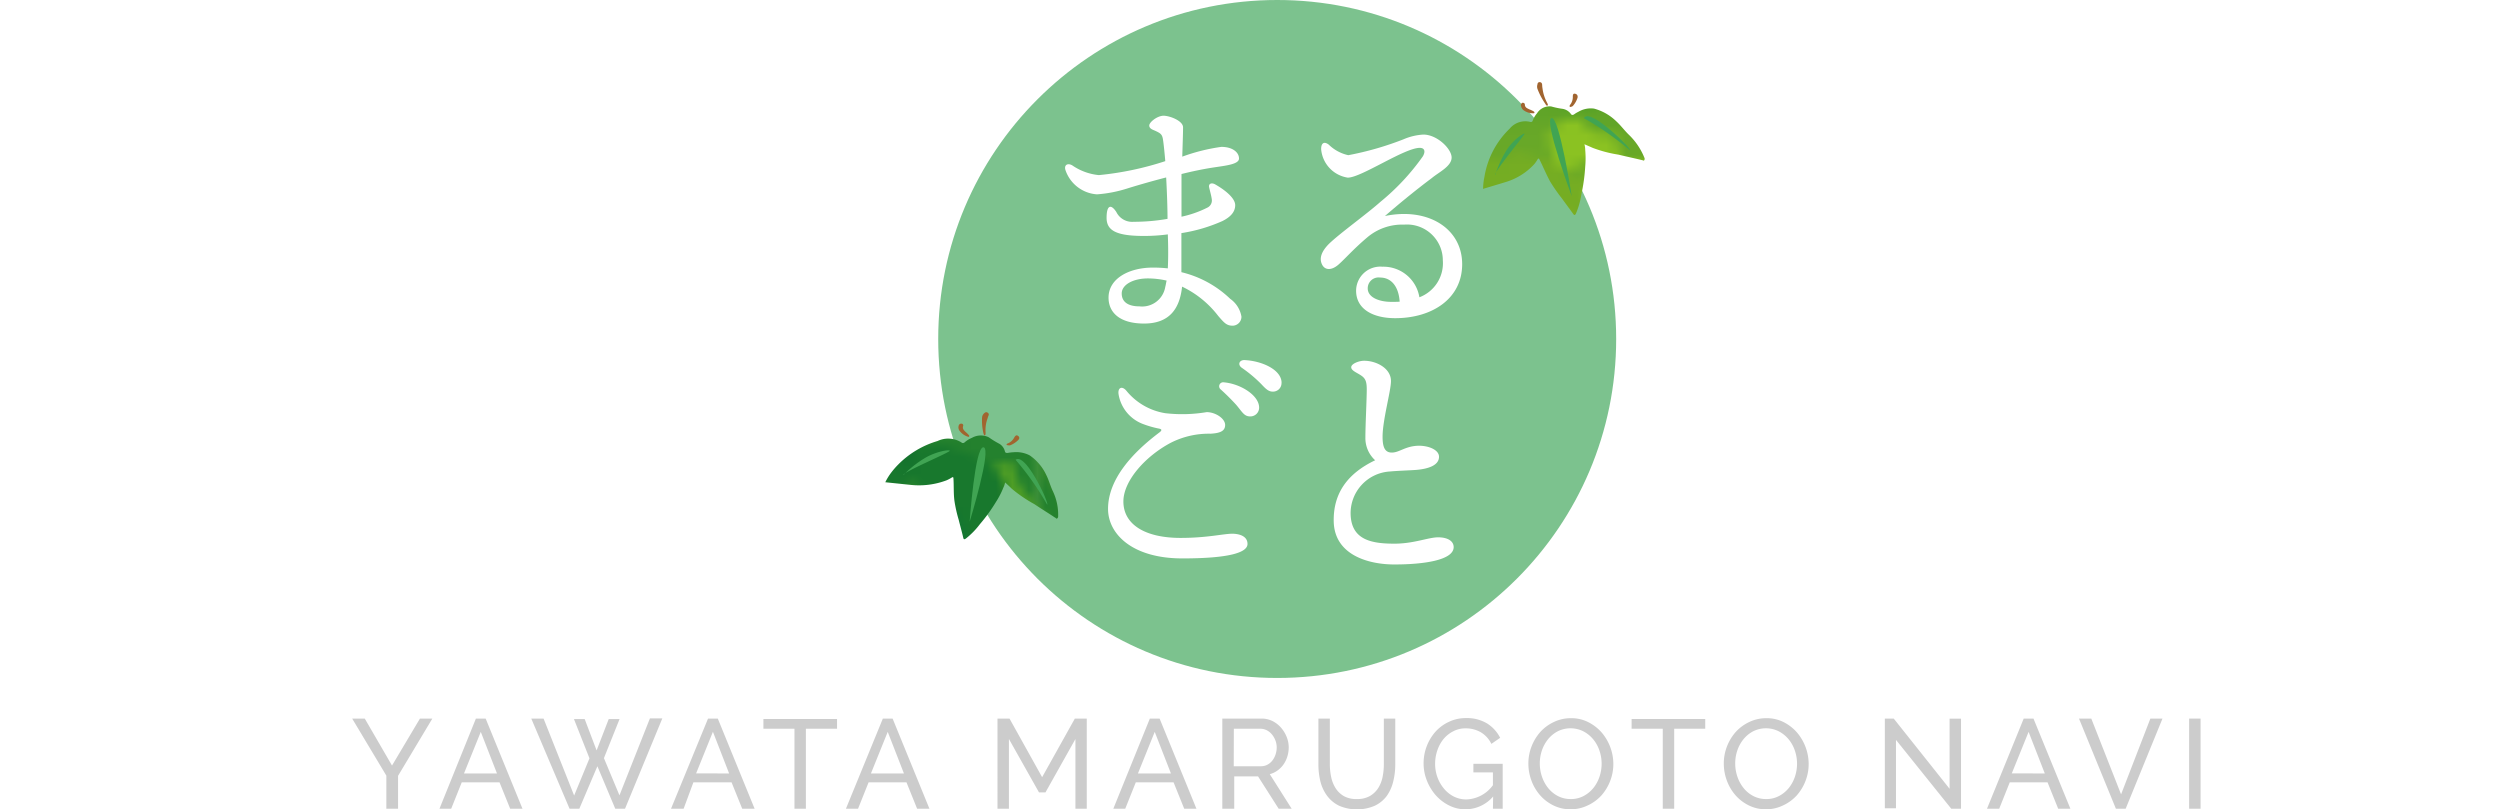 <svg xmlns="http://www.w3.org/2000/svg" xmlns:xlink="http://www.w3.org/1999/xlink" viewBox="0 0 255.99 82.87"><defs><style>.cls-1{fill:none;}.cls-2{fill:#98c221;}.cls-3{fill:#82b120;}.cls-4{fill:#75ad23;}.cls-5{fill:#68a828;}.cls-6{fill:#92bf1f;}.cls-7{fill:#7cb022;}.cls-8{fill:#8bc222;}.cls-9{fill:#52a027;}.cls-10{fill:#61a528;}.cls-11{fill:#65a127;}.cls-12{fill:#71ac26;}.cls-13{fill:#57a228;}.cls-14{fill:#38892b;}.cls-15{fill:#24812e;}.cls-16{fill:#18782d;}.cls-17{fill:#4f9e25;}.cls-18{fill:#2e852d;}.cls-19{fill:#43a02b;}.cls-20{fill:#137732;}.cls-21{fill:#147531;}.cls-22{fill:#15722d;}.cls-23{fill:#1f7e2e;}.cls-24{fill:#7cc28e;}.cls-25{fill:#a1642f;}.cls-26{fill:url(#新規パターンスウォッチ_49);}.cls-27{fill:#40a453;}.cls-28{fill:url(#新規パターンスウォッチ_50);}.cls-29{fill:#fff;}.cls-30{fill:#ccc;}</style><pattern id="新規パターンスウォッチ_49" data-name="新規パターンスウォッチ 49" width="87.5" height="87.5" patternTransform="translate(0 -23.67)" patternUnits="userSpaceOnUse" viewBox="0 0 87.5 87.5"><rect class="cls-1" width="87.5" height="87.5"/><rect class="cls-2" width="87.5" height="87.5"/><path class="cls-3" d="M87.5,87.5H56a27.43,27.43,0,0,1-2.32-2.35c-1.11-1.48-1.29-2.72-.33-4.21-.65-.9-.56-2-.94-3-.27-.7,0-1.85-1.43-1.43-.23.07-.45-.15-.45-.43A2.34,2.34,0,0,0,49.47,74a11.39,11.39,0,0,1,1.83,7.09,30.26,30.26,0,0,0,.12,6.39H0v-83A14.42,14.42,0,0,1,2.59,6.3c1.64,1.44,3,3.06,3,5.42a4.72,4.72,0,0,0,1.14,2.56c1.75,2.55,3,5,2.74,8.49a28,28,0,0,0,.45,8.27c.36,1.6-.48,3.82-1.41,5.6-.57,1.09-1.73,2.09-1.94,3-.4,1.75-1.2,3.32-1.67,5a5.65,5.65,0,0,1-1.53,2.82,6.56,6.56,0,0,1,2.23,4.7,4.72,4.72,0,0,0,1.14,2.56c1.75,2.55,3,5,2.74,8.49A29.79,29.79,0,0,0,9.64,70a20.1,20.1,0,0,0,3.81-2.89,3.13,3.13,0,0,1,2.8-1.23A2,2,0,0,0,18,65.11c1.85-2.18,4.64-2.42,7-3.45.49-.21,1.19-.16,1.2-.81s.15-1,.38-1.18a11.36,11.36,0,0,1-1.46-1.51C24,56.69,23.86,55.44,24.82,54c-.65-.9-.56-2-.94-3-.27-.7,0-1.85-1.43-1.43-.23.07-.45-.15-.45-.43,0-1.75-1.23-2.28-2.67-2.76s-1.39-2-1.56-3.15c-.13-.88.81-.59,1.34-.67.76-1.53,1.48-3,0-4.63-.73-.81-.24-1.53.46-2.13s1.11-1.17.48-2.26a2.36,2.36,0,0,1,.82-3.28c.39-.28,1-.52,1.09-.86.4-2.5,2.68-2.82,4.31-3.9.89-.59,1.8-1.15,2.66-1.79a3.2,3.2,0,0,1-1.53-1.41,3.3,3.3,0,0,0-2.94-1.59,13.65,13.65,0,0,1-4-.53,4.42,4.42,0,0,0-5.2.68c-.87.71-3.4-.58-4-1.65C10.56,17.67,9,16.85,8,15.52s-1.29-2.72-.33-4.21c-.65-.9-.56-2-.94-3-.27-.7,0-1.85-1.43-1.43-.23.07-.45-.15-.45-.43,0-1.75-1.23-2.28-2.67-2.76S.83,1.71.66.54A.49.49,0,0,1,.84,0H51.42c.08.63.19,1.26.33,1.89.36,1.6-.48,3.82-1.41,5.6-.57,1.09-1.73,2.09-1.95,3-.38,1.66-1.12,3.16-1.59,4.75A4.1,4.1,0,0,0,49,14.8a2.75,2.75,0,0,1,2-.05c.81-1.5,2.59-1.88,3.94-2.78a23.18,23.18,0,0,0,4.25-3.18,3.13,3.13,0,0,1,2.8-1.23,2,2,0,0,0,1.74-.78c1.85-2.18,4.64-2.42,7-3.45.27-.11.59-.15.84-.27a5,5,0,0,0-1.37-.27,13.65,13.65,0,0,1-4-.53,4.42,4.42,0,0,0-5.2.68c-.87.71-3.41-.58-4-1.65A5.59,5.59,0,0,0,56,0H87.5V3a.43.43,0,0,1-.19,0,7.09,7.09,0,0,0-2.44.26A24.58,24.58,0,0,1,87.5,4.51Zm-43.25-23a2.86,2.86,0,0,0-1.15-.87A13.42,13.42,0,0,1,44.25,64.49Zm4,1.22-.18.13a2,2,0,0,1-2.08.45,6.11,6.11,0,0,1,1.37,3.23l.28,0C48.29,68.24,48.89,67,48.28,65.72Z"/><path class="cls-4" d="M85.53,11.49c-2-1.8-4.65-2.52-7.1-3.48a3,3,0,0,0-2.32-.26,3.35,3.35,0,0,1-2.7.12c-.79-.26-1.5-.5-1.52.78,0,.48-.54.45-.9.61-1.8.77-3.9,1-5.29,2.59a1.53,1.53,0,0,1-1.3.59,2.34,2.34,0,0,0-2.1.92,17.39,17.39,0,0,1-3.19,2.39c-1.22.81-2.93,1.05-3.23,2.93,0,.25-.53.44-.82.64a1.77,1.77,0,0,0-.62,2.46,1.05,1.05,0,0,1-.13,1.48c-1.43-.7-3-1.19-4.45-1.77a3,3,0,0,0-2.32-.26,3.35,3.35,0,0,1-2.7.12c-.79-.26-1.5-.5-1.52.78,0,.48-.54.45-.9.61-1.8.77-3.9,1-5.29,2.59a1.53,1.53,0,0,1-1.3.59,2.34,2.34,0,0,0-2.1.92,17.39,17.39,0,0,1-3.19,2.39c-1.22.81-2.93,1.05-3.23,2.93,0,.25-.53.44-.82.64a1.77,1.77,0,0,0-.62,2.46c.48.81.19,1.23-.36,1.69s-.89,1-.34,1.6c1.08,1.2.54,2.32,0,3.47-.4.06-1.11-.15-1,.51.13.88.12,2,1.17,2.36s2,.76,2,2.07c0,.21.16.37.34.32,1.05-.32.87.55,1.07,1.07.29.74.22,1.58.71,2.26a2.44,2.44,0,0,0,.24,3.15c.75,1,1.89,1.62,2.46,2.73.41.8,2.31,1.77,3,1.24a3.32,3.32,0,0,1,3.9-.51,10.25,10.25,0,0,0,3,.4,2.48,2.48,0,0,1,2.21,1.2c.53.88,1.5,1.65,2.68.71a.86.86,0,0,1,1.09,0,1.19,1.19,0,0,0,1,.12c2-.6,3.67-2,5.88-1.81.23,0,.52-.32.74-.52a4.45,4.45,0,0,1,1.16-.89,3.63,3.63,0,0,0,1.91-2.61c.35-1.27.95-2.44,1.25-3.76.16-.7,1-1.44,1.46-2.26a8.76,8.76,0,0,0,1.11-3.45,1.3,1.3,0,0,0,1.17,0,3.32,3.32,0,0,1,3.9-.51,10.25,10.25,0,0,0,3,.4,2.48,2.48,0,0,1,2.2,1.2c.53.88,1.5,1.65,2.68.71a.86.86,0,0,1,1.09,0,1.19,1.19,0,0,0,1,.12c2-.6,3.67-2,5.88-1.81.23,0,.52-.32.74-.52a4.45,4.45,0,0,1,1.16-.89,3.63,3.63,0,0,0,1.91-2.61c.07-.25.15-.5.24-.74V14.06A6.67,6.67,0,0,0,85.53,11.49Z"/><path class="cls-4" d="M45,82.18A9.36,9.36,0,0,0,43,75.81a3.54,3.54,0,0,1-.86-1.92,5.42,5.42,0,0,0-2.25-4.07c-2-1.8-4.65-2.52-7.1-3.48a3,3,0,0,0-2.32-.26,3.35,3.35,0,0,1-2.7.12c-.79-.26-1.5-.5-1.52.78,0,.48-.54.45-.9.61-1.8.77-3.9,1-5.29,2.59a1.53,1.53,0,0,1-1.3.59,2.34,2.34,0,0,0-2.1.92,17.39,17.39,0,0,1-3.19,2.39c-1.22.81-2.93,1.05-3.23,2.93,0,.25-.53.44-.82.64a1.77,1.77,0,0,0-.62,2.46c.48.81.19,1.23-.36,1.69s-.89,1-.34,1.6c1.08,1.2.54,2.32,0,3.47-.4.06-1.11-.15-1,.51l0,.12H45.19A22.05,22.05,0,0,1,45,82.18Z"/><path class="cls-4" d="M85.53,52c-2-1.8-4.65-2.52-7.1-3.48a3,3,0,0,0-2.32-.26,3.35,3.35,0,0,1-2.7.12c-.79-.26-1.5-.5-1.52.78,0,.48-.54.45-.9.61-1.8.77-3.9,1-5.29,2.59a1.53,1.53,0,0,1-1.3.59,2.34,2.34,0,0,0-2.1.92,17.4,17.4,0,0,1-3.19,2.39c-1.22.81-2.93,1.05-3.23,2.93,0,.25-.53.44-.82.64a1.77,1.77,0,0,0-.62,2.46c.48.81.19,1.23-.36,1.69s-.89,1-.34,1.6c1.08,1.2.54,2.32,0,3.47-.4.06-1.11-.15-1,.51.13.88.12,2,1.17,2.36s2,.76,2,2.07c0,.21.16.37.34.32,1.05-.32.87.55,1.07,1.07.29.74.22,1.58.71,2.26a2.44,2.44,0,0,0,.24,3.15c.75,1,1.89,1.62,2.46,2.73.41.8,2.31,1.77,3,1.24a3.32,3.32,0,0,1,3.9-.51,10.25,10.25,0,0,0,3,.4,2.48,2.48,0,0,1,2.2,1.2c.53.88,1.5,1.65,2.68.71a.86.86,0,0,1,1.09,0,1.19,1.19,0,0,0,1,.12c2-.6,3.67-2,5.88-1.81.23,0,.52-.32.74-.52a4.45,4.45,0,0,1,1.16-.89,3.63,3.63,0,0,0,1.91-2.61c.07-.25.15-.5.24-.74V54.53A6.67,6.67,0,0,0,85.53,52Z"/><path class="cls-4" d="M2.47,34.25c.7-1.33,1.32-3,1.06-4.2a21,21,0,0,1-.34-6.2,9.36,9.36,0,0,0-2.05-6.37,3.54,3.54,0,0,1-.86-1.92A4.27,4.27,0,0,0,0,14.06V39.52a29.45,29.45,0,0,0,1-3C1.17,35.81,2,35.07,2.47,34.25Z"/><path class="cls-4" d="M2.47,74.72c.7-1.33,1.32-3,1.06-4.2a21,21,0,0,1-.34-6.2,9.36,9.36,0,0,0-2.05-6.37A3.54,3.54,0,0,1,.28,56,4.27,4.27,0,0,0,0,54.53V80a29.45,29.45,0,0,0,1-3C1.17,76.28,2,75.54,2.47,74.72Z"/><path class="cls-4" d="M8.22,2.24c1.08.36,2,.76,2,2.07,0,.21.16.37.34.32,1.05-.32.87.55,1.07,1.07.29.74.22,1.58.71,2.26a2.44,2.44,0,0,0,.24,3.15c.75,1,1.89,1.62,2.46,2.73.41.8,2.31,1.77,3,1.24a3.32,3.32,0,0,1,3.9-.51,10.25,10.25,0,0,0,3,.4,2.48,2.48,0,0,1,2.2,1.2c.53.88,1.5,1.65,2.68.71a.86.86,0,0,1,1.09,0,1.19,1.19,0,0,0,1,.12c2-.6,3.67-2,5.88-1.81.23,0,.52-.32.74-.52a4.45,4.45,0,0,1,1.16-.89A3.63,3.63,0,0,0,41.6,11.1c.35-1.27.95-2.44,1.25-3.76.16-.7,1-1.44,1.46-2.26.7-1.33,1.32-3,1.06-4.2C45.3.59,45.24.29,45.19,0H7.06C7.17.86,7.21,1.9,8.22,2.24Z"/><path class="cls-5" d="M40.32,83a7,7,0,0,0-1.54-4.78,2.66,2.66,0,0,1-.64-1.44,4.07,4.07,0,0,0-1.69-3.05c-1.53-1.35-3.48-1.89-5.32-2.61a2.25,2.25,0,0,0-1.74-.19,2.51,2.51,0,0,1-2,.09c-.6-.19-1.12-.38-1.14.59,0,.36-.4.34-.68.45-1.35.58-2.92.71-4,1.94a1.15,1.15,0,0,1-1,.44A1.76,1.76,0,0,0,19,75.1a13,13,0,0,1-2.39,1.79c-.92.61-2.2.79-2.42,2.2,0,.19-.4.33-.61.48a1.33,1.33,0,0,0-.46,1.85c.36.61.14.92-.27,1.27s-.67.74-.26,1.2c.81.9.41,1.74,0,2.6-.3,0-.83-.11-.76.38,0,.2.05.42.09.63H40.55A15.9,15.9,0,0,1,40.32,83Z"/><path class="cls-5" d="M12.71,1.14c.81.27,1.48.57,1.5,1.55,0,.15.12.28.26.24.79-.24.65.41.8.8.22.55.17,1.19.53,1.69A1.83,1.83,0,0,0,16,7.79c.56.75,1.42,1.21,1.85,2,.31.6,1.74,1.33,2.22.93A2.49,2.49,0,0,1,23,10.38a7.69,7.69,0,0,0,2.25.3,1.86,1.86,0,0,1,1.65.9c.4.66,1.12,1.24,2,.53a.64.64,0,0,1,.82,0,.89.89,0,0,0,.76.09c1.47-.45,2.75-1.49,4.41-1.36.17,0,.39-.24.55-.39a3.36,3.36,0,0,1,.87-.67,2.72,2.72,0,0,0,1.43-2c.26-1,.71-1.83.94-2.82.12-.52.77-1.08,1.09-1.7A5.28,5.28,0,0,0,40.57.12l0-.12H11.92A1.25,1.25,0,0,0,12.71,1.14Z"/><path class="cls-4" d="M25.41,86.43a2.93,2.93,0,0,0,2-.7c-.35-.71-.81-1.55-1.64-1.34-1.76.46-3.5-.5-5.16,0-2,.57-2.72-.26-3-2s-1.44-2.08-2.88-1.46c-1.07.46-2.36.66-3,1.87-2.88-1.88-4.1,1.3-6.13,2-.72.25-1.07.68-.75,1.37a2.91,2.91,0,0,1,.29,1.33H20.33C21.27,85,23.64,86.54,25.41,86.43Z"/><path class="cls-6" d="M80,0a10.77,10.77,0,0,0-.35,1.25c0,.17,0,.33,0,.5A9.05,9.05,0,0,0,85.07,0Z"/><path class="cls-5" d="M46,0a12.08,12.08,0,0,0-.16,1.94c0,2.52-1.13,3.32-3.47,2.74l1.48,1.21c2.34.87,3-1.13,3.85-2.45A7.73,7.73,0,0,0,48.76,0Z"/><path class="cls-7" d="M41.42,0A1.13,1.13,0,0,1,42,.94c0,.51,1.26.08.89.91a1.1,1.1,0,0,1-1.59.46c-2.33-1.08-4.77-.47-7.16-.54.31,1,1.25.95,2,1.32,2,1,4.19.85,6.19,1.59,2.34.58,3.52-.21,3.47-2.74A12.08,12.08,0,0,1,46,0Z"/><path class="cls-7" d="M29.52,1.33c1.8-1.1,3.08.66,4.6.44,0-.45-.1-.89-.62-1s-1-.21-1-.73H27.68C28.44.79,29.31,1.45,29.52,1.33Z"/><path class="cls-4" d="M5.08,0a4.13,4.13,0,0,1-1,2.32c-.33.45-.6.88-.14,1.4A.91.91,0,0,0,4.9,4,50.06,50.06,0,0,1,13.58,3c1.24,0,2.07-.09,2.8,1.81.46-2.61.84-4.59,3.52-3.85a.25.25,0,0,0,.21-.12A5.18,5.18,0,0,1,20.33,0Z"/><path class="cls-8" d="M42,.94A1.13,1.13,0,0,0,41.42,0H32.54c0,.52.48.59,1,.73s.59.59.62,1h0c2.39.07,4.83-.54,7.16.54a1.1,1.1,0,0,0,1.59-.46C43.23,1,42,1.45,42,.94Z"/><path class="cls-6" d="M75.74,9.75c-.71.78-1.7,1.86-1,2.68a6.48,6.48,0,0,0,3.46,1.85c2.45.49,4.23-1.68,6.46-2.05.92-.15,1.88-.64,2.83-.9V2.54a5.71,5.71,0,0,1-1.42.81A21.4,21.4,0,0,0,75.74,9.75Z"/><path class="cls-6" d="M73.93,16.29c-1.29-.28-3.68.4-3.92,1.81-.36,2,2.25,1.36,3.58,1.92,4,1.67,10.25-1.2,12.66,4,.11.23.66.2,1.25,0V15a11.07,11.07,0,0,0-1.89.16C81.81,15.74,78.28,17.23,73.93,16.29Z"/><path class="cls-6" d="M1.57,22.46c0-1.42-.64-2.88.69-4.07C2.84,16.27,2.39,15,0,15v9C.75,23.73,1.57,23.17,1.57,22.46Z"/><path class="cls-6" d="M47.67,83.4c-1.26-.76-1.58-2-2.35-3-1.84-2.4-3.23-5.32-6.85-5.78-2-.25-3.29-1.85-4.36-3.41-.47-.68-.28-2,.76-1.86,1.74.27,2.65-1.28,4.2-1.33-2.2-1.13-4.49-1.83-6.3-3.57A1.76,1.76,0,0,0,30,65a2.8,2.8,0,0,0,.19.75c.37.63,1.9.22,1.56,1.36s-1.29.18-2,.15c-2.2-.09-3.34,1.08-3.17,3.38.07.93.27,1.81-1.06,1.9-.24,3-.24,3,3.19,2-1.25-2.45-1.15-4.29.58-6,1-1,2.16-.13,3.14.35,1.3.65,0,1-.24,1.5-1.13,2.06,0,5.13,2.21,6.34,1.47.81.68,2.2.28,3.16a2.3,2.3,0,0,0,.55,2.83c.38.38.75.87,1.22.14,1.58-2.46,2.89-.52,4.19.32.47.31.68,1,1,1.49.54.73,1.31,1.55,2.17,1,1.21-.74-.61-1.37-.35-2.18,2.95-.28,2.94-.28,2.57,2.47-.06.47-.14.95-.21,1.42h2.81C48.94,85.7,48.58,84,47.67,83.4Z"/><path class="cls-8" d="M39.74,86.37c-.58-2.23-2.49-1.3-3.11-.84-.94.7-1.53,1.09-2.65.62-.69-.3-1.06.26-1.33.9a1.32,1.32,0,0,0-.11.45h8.88C40.82,87.11,39.92,87.07,39.74,86.37Z"/><path class="cls-6" d="M82.07,25.22c-3.21-.75-5.34,2.35-8.32,1.59-.11,0-.5.42-.48.63.21,2.62-1.32,1.87-2.3,1-1.69-1.52-3.09-1.39-4.77-.08-.28.22-.69,1.11-1.64.48-2.37-1.57-5.23-1.76-7.92-2.4-.63-.15-1.73-.27-2,.05-1.52,2.14-2,.66-2.74-.6A1.47,1.47,0,0,0,50.2,25c-.88.35-.34.94,0,1.43.56.9-.17,1.34-.74,1.66-1,.57-1.4-.31-1.82-1a1.67,1.67,0,0,0-2.29-.77c-1.18.45-1.08,1.22-.77,2.16.68,2.1-.19,3.24-2.28,3.59-1-.63-2.06-.89-2.92.23-1,1.31.56,1.63,1,2.36a16,16,0,0,0,1.3,1.62c-1.95,2.28-1,3.4,1.36,4.7,1.76,1,3.67,2.35,4.07,4.75.11.63-.26,1.61.74,1.7.8.07,1.22-.82,1.35-1.43.66-3.27,3.22-6,2.76-9.59-.1-.81,0-1.62.9-2a1,1,0,0,1,1.28.38c2.62,3.08,2.62,3.06,5.31.07.37-.41.2-1.27,1.05-1.28,1.77,3.87,1.77,3.87,5.38,2.65.55.61-.54,2.09.92,2.11a3.13,3.13,0,0,0,3-1.69c.89-1.77,1.78-3.53,3.79-4.42.48.7,0,1.93,1.18,2.15,1.6.29.48-1.18,1-1.6.39-.3.7-.93,1.09-1,2.56-.31,5.47-.88,7.62-.46a8.61,8.61,0,0,0,3,.1V24.7C85.64,25.11,83.75,25.62,82.07,25.22Z"/><path class="cls-6" d="M82.23,33.68c-.44-.66-1.07-1.21-2-.78s-.59,1.46-.52,2.1c.27,2.29.15,2.51-2.35,2.46.38,2.07.84,3.95,3.65,2.42,1.65-.89,2.55,1.13,4.78.84-2.59,1.84-3.88,4.39-7,3.27-.81-.3-.94.64-1.47.86,1.06,1.56,3,.93,4.46,1.91,2.87,1.95,1.87-1.5,2.76-2.38.06-.06.13-.16.19-.16,2.2,0,1.62-1.54,1.41-2.74-.12-.67-.31-1.19.58-1.4a1.38,1.38,0,0,1,.74,0V33.57a7.31,7.31,0,0,0-3.18.52C83.29,34.68,82.84,34.59,82.23,33.68Z"/><path class="cls-6" d="M84.09,69a8.83,8.83,0,0,1-9.3,3.49c-.62-.17-1.32-.39-1.56-.93a15.7,15.7,0,0,0-.47,1.62,1.6,1.6,0,0,1,.75-.1c1.49.11.58,1.2.74,1.79.46,1.62,2.72.79,3.07,2.43L87.5,75.75V67.6A2.74,2.74,0,0,0,84.09,69Z"/><path class="cls-6" d="M81.79,56c-1.58,1.27-2.94,1.05-4.47.22-1.74.07-2.91,1.85-4.75,1.59a3.89,3.89,0,0,1-1,4.23c-1.1,1.06-.46,2.45-.51,3.68.91.41.9-1.13,1.91-.64a2.7,2.7,0,0,1-2,2.81c-1.05.24-1.47.12-1.31,1.41.11.82-.73.31-1.18.23s-1.14-.26-1.42.27.2,1,.63,1.27a3,3,0,0,1,1.74,3.19,1.23,1.23,0,0,0,.49,1.13,9.15,9.15,0,0,0,.46-2.63,2.27,2.27,0,0,1,2.82-2c.36-1.42,1.38-.49,2.09-.31,3,.77,4.62-.33,6.37-2.74.94-1.3,3.24-1.86,5.15-1.69l.68,0V60.72c-.83-1.59-2.58-2.81-2.67-4.79C84.76,54.4,82.52,55.41,81.79,56Z"/><path class="cls-5" d="M73.23,71.6a1.35,1.35,0,0,1,.4-.67,2.11,2.11,0,0,0-.42-.15l0,.05A1.21,1.21,0,0,0,73.23,71.6Z"/><path class="cls-6" d="M71.71,84c.16-1,.45-1.76,0-2.71-.73-1.4-1.11-.95-.54-2.78.41-1.33.85-2.65,1.29-4,.07-.22.19-.76.34-1.36-.57.24-.75.84-1,1.45s-.53,1.17-1.33,1a1.42,1.42,0,0,1-.5-.24c-.88,2.53-3,3.57-6.52,3.27-2.07-.18-4.54.41-5.56,1.82-1.88,2.6-3.6,3.78-6.86,3-1.05-.27-2.24-1.06-2.32.75-.05,1.42,1.74,2.3,2.52,3.31H71.66C71.88,86.32,71.53,85.24,71.71,84Z"/><path class="cls-5" d="M71.76,74.67c.25-.61.43-1.22,1-1.45a15.7,15.7,0,0,1,.47-1.62,1.21,1.21,0,0,1,0-.77l0-.05a2.27,2.27,0,0,0-2.82,2,9.15,9.15,0,0,1-.46,2.63,1.42,1.42,0,0,0,.5.24C71.23,75.84,71.53,75.24,71.76,74.67Z"/><path class="cls-6" d="M3.46,12.37c.56.68.83.14,1.37-.31C7,10.24,5,7.58,6.33,5.63c.14-.79,0-2.13-.74-1.83C3.46,4.67,2,5.1,1,2.3.9,2,.49,2.21,0,2.54v8.78A3,3,0,0,1,3.46,12.37Z"/><path class="cls-6" d="M3.93,32.35c1.54-.43,1.24-2.21,1.22-3.67,1.1.22,2.08.35,3,.62s1.5.13,1.42-.84c-.23-2.73.55-3.3,3.17-2.13.71.31,3.51.4,3.55-1.1.06-2-2.15-1.53-3.59-1.54-1.87,0-3.74.48-5.62,0-.7-.19-1.65-.39-1.36-1.21.38-1,1.07-.38,1.59.13a.9.9,0,0,0,1.32.15,1.15,1.15,0,0,0,.21-1.39c-.26-.63-.81-.52-1.26-.28-1.69.87-5.12-1.28-5,2.86,0,.15-.66.42-1,.47-.53.08-1.06.19-1.6.31v6.76a10.31,10.31,0,0,0,2.91-1C4.17,30.78,2.32,32.8,3.93,32.35Z"/><path class="cls-6" d="M.52,40.48c1.53,2.26,3,2,4.16-.37C2.79,41.2,1.44,40.94.4,38.82c-.57-1.16-.12-1.89.66-2.1a37.8,37.8,0,0,1,5.29-.84c.75-.09,1.44.1,1.44,1.07s-.62.73-1.26.8A1.9,1.9,0,0,0,4.68,40.1c.81-.47,1.24-2.8,2.62-.54,1.79-.38,1.76-2,1.65-3.14-.13-1.32-1.57-1.05-2.57-1.08-1.31,0-2.61,0-4,0,.4-1.45,2.19-.57,2-1.84-.15-.93-1.5-1.11-2-.73A4,4,0,0,1,0,33.57V40A1.05,1.05,0,0,1,.52,40.48Z"/><path class="cls-6" d="M5.79,60.55a2.1,2.1,0,0,1,3-1.71h0a1.06,1.06,0,0,0,.56-1c-.08-.73.22-1.55-.54-2.11a6,6,0,0,0-1.37.63c-.56.45-1,.95-1.8.39-.95-.69-.25-1.37,0-2.06-.58-.59-1.11-1.28-2.1-1.06A7,7,0,0,0,3,59.18c.61,1.85-.43,3-1,4.29-.46,1-1.9.56-1.72,0A3.39,3.39,0,0,0,0,60.72v5.35C3.74,66.19,5.63,64.45,5.79,60.55Z"/><path class="cls-6" d="M9.37,74.19a1,1,0,0,1,1-.53c1-1.81.53-4.21,2.22-5.78-1.81-2.22-.86-5.64-3.26-7.59-.41-.33-.75-.61-.69-1.06-.9,2.7-1.82,5.38-2.63,8.11-.1.32.7.76.55,1.48-2.27.75-4.25-.59-6.29-1.16L0,67.6v8.15l6.71-1C7.39,73.46,8.64,75.22,9.37,74.19Z"/><path class="cls-6" d="M3.19,79.79c-.72,1-2-.73-2.66.5A2.67,2.67,0,0,1,0,81.71v4.77a46.35,46.35,0,0,1,3.85-5.08C4.56,80.69,3.87,80.15,3.19,79.79Z"/><path class="cls-6" d="M79.64,1.75a5.13,5.13,0,0,0,6-.8,10,10,0,0,0,1-.94H85.07A9.05,9.05,0,0,1,79.64,1.75Z"/><path class="cls-6" d="M79.61,1.25A10.77,10.77,0,0,1,80,0H78.54A1.91,1.91,0,0,0,79.61,1.25Z"/><path class="cls-6" d="M52.64,3.41h0c-.27,2.6,1.26,2.15,2.81,1.66,2.45-.62,4.89-1.29,7.35-1.84a28.39,28.39,0,0,0,4.27-.34,3.5,3.5,0,0,1,1,.53c.64.48,1.82-.24,2.57-1.24a3.5,3.5,0,0,0,.94-2c0-.08,0-.16,0-.25H51.19l0,0C51.93,1,52,2.35,52.64,3.41Z"/><path class="cls-6" d="M86.16,84.72c-1-.17-3.2-1.85-3.61,1.07a1.25,1.25,0,0,1-1,.75,1.46,1.46,0,0,0-1.64,1h5.12a8.64,8.64,0,0,0,1-.83C86.48,86.22,87.64,85,86.16,84.72Z"/><path class="cls-7" d="M43.59,83.61c-.26.81,1.56,1.44.35,2.18-.86.52-1.63-.29-2.17-1-.36-.5-.57-1.19-1-1.49-1.29-.84-2.6-2.77-4.19-.32-.47.73-.85.25-1.22-.14A2.3,2.3,0,0,1,34.77,80c.39-1,1.18-2.35-.28-3.16-2.2-1.21-3.35-4.27-2.21-6.34.26-.48,1.54-.85.24-1.5-1-.49-2.1-1.37-3.14-.35-1.72,1.68-1.83,3.52-.58,6-3.43.93-3.43.93-3.19-2-1.16-.18-1.7-1.37-2.76-1.69-.62-.19-1.54-.47-.86.82.57.77,1.85,1.05,1.21,2.59-.91,2.13-2.11,0-3.08.41-.13.55-.07,1.62-.86,1.26-1.93-.87-2.46.27-2.78,1.75A2.43,2.43,0,0,1,15,76.32c-.32-.61.58-1.28-.1-2-1.89-1.87-4.85-.33-4.49,2.5-1.48-.16-3.28.52-3.23-2.15,0-1-1.18-.85-1.92-.87-1.19,0-.8.83-.72,1.5a2.37,2.37,0,0,1-1.84,2.73C2,77.21,2.22,76,1.65,74.84,1.43,76.08,1.26,77,1.08,78c-.25,1.34.72,2.18,1.51,2.81s.93-.69,1.45-1,.88-.66,1.39-.1c-.86,1.54-1,2-.52,2.23a3.43,3.43,0,0,0,2.27.46c2-.65,2-.66,1.83,1.5,3.1-1.57,5.38-1.93,6.92-.49,1.37,1.28,2.77.91,4.09.62,2.72-.6,5.1-1,6.64,2.17a5.88,5.88,0,0,0,1,1.37h4.86a1.32,1.32,0,0,1,.11-.45c.27-.65.64-1.2,1.33-.9,1.12.48,1.71.08,2.65-.62.62-.46,2.53-1.39,3.11.84.18.7,1.08.74,1.68,1.13H46c.07-.47.15-.95.21-1.42C46.53,83.33,46.53,83.33,43.59,83.61Z"/><path class="cls-5" d="M85.45,72.91c-.32.62-1,1.17-1.09,1.7-.23,1-.68,1.87-.94,2.82a2.72,2.72,0,0,1-1.43,2,3.37,3.37,0,0,0-.87.67c-.17.16-.38.41-.55.39-1.66-.13-2.94.91-4.41,1.36a.89.89,0,0,1-.76-.09.64.64,0,0,0-.82,0c-.88.7-1.61.13-2-.53a1.86,1.86,0,0,0-1.65-.9,7.69,7.69,0,0,1-2.25-.3,2.49,2.49,0,0,0-2.93.38c-.49.4-1.91-.33-2.22-.93-.43-.83-1.28-1.3-1.85-2a1.83,1.83,0,0,1-.18-2.37c-.36-.5-.31-1.14-.53-1.69-.15-.39,0-1-.81-.8-.13,0-.25-.09-.25-.24,0-1-.69-1.28-1.5-1.55S57.6,69.66,57.5,69c-.07-.49.45-.33.76-.38.43-.86.84-1.71,0-2.6-.41-.45-.14-.86.26-1.2s.63-.66.27-1.27a1.33,1.33,0,0,1,.46-1.85c.22-.15.58-.29.61-.48.22-1.4,1.51-1.59,2.42-2.2a13,13,0,0,0,2.39-1.79,1.76,1.76,0,0,1,1.57-.69,1.15,1.15,0,0,0,1-.44c1-1.22,2.61-1.36,4-1.94.27-.12.67-.09.68-.45,0-1,.54-.78,1.14-.59a2.51,2.51,0,0,0,2-.09,2.25,2.25,0,0,1,1.74.19c1.84.72,3.79,1.26,5.32,2.61a4.07,4.07,0,0,1,1.69,3.05,2.65,2.65,0,0,0,.64,1.44A7,7,0,0,1,86,65.1a15.76,15.76,0,0,0,.25,4.65A5.28,5.28,0,0,1,85.45,72.91Z"/><path class="cls-9" d="M79.51,70.53c-.18.35-.55.66-.62,1-.13.55-.38,1.05-.53,1.59a1.53,1.53,0,0,1-.81,1.1,1.88,1.88,0,0,0-.49.38c-.09.09-.21.23-.31.22a6.62,6.62,0,0,0-2.48.77.5.5,0,0,1-.43-.05.36.36,0,0,0-.46,0c-.5.4-.91.07-1.13-.3a1,1,0,0,0-.93-.5,4.3,4.3,0,0,1-1.27-.17,1.4,1.4,0,0,0-1.65.22c-.28.23-1.08-.18-1.25-.52s-.72-.73-1-1.15a1,1,0,0,1-.1-1.33c-.2-.28-.18-.64-.3-1s0-.59-.45-.45c-.07,0-.14,0-.14-.14,0-.55-.39-.72-.85-.87s-.44-.63-.5-1,.26-.19.43-.21c.24-.49.47-1,0-1.46-.23-.25-.08-.48.15-.67s.35-.37.15-.71a.75.75,0,0,1,.26-1c.12-.09.33-.17.34-.27.13-.79.85-.89,1.36-1.24a7.32,7.32,0,0,0,1.34-1,1,1,0,0,1,.88-.39.64.64,0,0,0,.55-.25c.59-.69,1.47-.77,2.23-1.09.15-.07.38-.05.38-.26,0-.54.31-.44.64-.33a1.41,1.41,0,0,0,1.14,0,1.26,1.26,0,0,1,1,.11,9.51,9.51,0,0,1,3,1.47,2.29,2.29,0,0,1,.95,1.72,1.49,1.49,0,0,0,.36.81,3.94,3.94,0,0,1,.87,2.69A8.87,8.87,0,0,0,80,68.76,3,3,0,0,1,79.51,70.53Z"/><path class="cls-5" d="M85.45,32.44c-.32.62-1,1.17-1.09,1.7-.23,1-.68,1.87-.94,2.82a2.72,2.72,0,0,1-1.43,2,3.37,3.37,0,0,0-.87.67c-.17.16-.38.41-.55.39-1.66-.13-2.94.91-4.41,1.36a.89.89,0,0,1-.76-.09.64.64,0,0,0-.82,0c-.88.7-1.61.13-2-.53a1.86,1.86,0,0,0-1.65-.9,7.69,7.69,0,0,1-2.25-.3,2.49,2.49,0,0,0-2.93.38c-.49.4-1.91-.33-2.22-.93-.43-.83-1.28-1.3-1.85-2a1.83,1.83,0,0,1-.18-2.37c-.36-.5-.31-1.14-.53-1.69-.15-.39,0-1-.81-.8-.13,0-.25-.09-.25-.24,0-1-.69-1.28-1.5-1.55s-.78-1.11-.88-1.77c-.07-.49.45-.33.76-.38.43-.86.84-1.7,0-2.6-.41-.45-.14-.86.26-1.2s.63-.66.27-1.27a1.33,1.33,0,0,1,.46-1.85c.22-.15.58-.29.61-.48.22-1.4,1.51-1.59,2.42-2.2a13,13,0,0,0,2.39-1.79,1.76,1.76,0,0,1,1.57-.69,1.15,1.15,0,0,0,1-.44c1-1.22,2.61-1.36,4-1.94.27-.12.67-.09.68-.45,0-1,.54-.78,1.14-.59a2.51,2.51,0,0,0,2-.09,2.25,2.25,0,0,1,1.74.19c1.84.72,3.79,1.26,5.32,2.61a4.07,4.07,0,0,1,1.69,3.05,2.65,2.65,0,0,0,.64,1.44A7,7,0,0,1,86,24.63a15.76,15.76,0,0,0,.25,4.65A5.28,5.28,0,0,1,85.45,32.44Z"/><path class="cls-5" d="M37,87.05a11.82,11.82,0,0,1-.19-3.49A5.26,5.26,0,0,0,35.64,80a2,2,0,0,1-.48-1.08,3,3,0,0,0-1.27-2.29,12.68,12.68,0,0,0-4-2,1.69,1.69,0,0,0-1.31-.14,1.88,1.88,0,0,1-1.52.07c-.45-.15-.84-.28-.85.44,0,.27-.3.25-.51.34-1,.43-2.19.54-3,1.45a.86.86,0,0,1-.73.33,1.32,1.32,0,0,0-1.18.52A9.79,9.79,0,0,1,19,79c-.69.46-1.65.59-1.82,1.65,0,.14-.3.25-.46.36a1,1,0,0,0-.35,1.39c.27.46.1.69-.2,1s-.5.56-.19.9c.61.67.3,1.3,0,2-.23,0-.62-.09-.57.28a2.54,2.54,0,0,0,.25,1H37A1.69,1.69,0,0,0,37,87.05Z"/><path class="cls-9" d="M34.29,86.63A8.85,8.85,0,0,1,34.14,84a4,4,0,0,0-.87-2.69,1.49,1.49,0,0,1-.36-.81A2.29,2.29,0,0,0,32,78.8a9.51,9.51,0,0,0-3-1.47,1.27,1.27,0,0,0-1-.11,1.41,1.41,0,0,1-1.14,0c-.33-.11-.63-.21-.64.33,0,.2-.23.19-.38.26-.76.32-1.64.4-2.23,1.09a.64.64,0,0,1-.55.25,1,1,0,0,0-.88.39,7.32,7.32,0,0,1-1.34,1c-.52.34-1.24.45-1.36,1.24,0,.11-.22.18-.34.27a.74.74,0,0,0-.26,1c.2.34.08.52-.15.71s-.38.42-.14.67c.46.5.23,1,0,1.46-.17,0-.47-.06-.43.21s0,.85.49,1a1.69,1.69,0,0,1,.6.3h15A1.82,1.82,0,0,0,34.29,86.63Z"/><path class="cls-10" d="M16.09.31c.61.2,1.11.43,1.13,1.16,0,.12.09.21.19.18.59-.18.49.31.6.6s.13.89.4,1.27a1.37,1.37,0,0,0,.14,1.77c.42.56,1.06.91,1.38,1.54.23.45,1.3,1,1.67.7a1.87,1.87,0,0,1,2.19-.29,5.77,5.77,0,0,0,1.69.23,1.39,1.39,0,0,1,1.24.67c.3.5.84.93,1.51.4a.48.48,0,0,1,.61,0,.67.67,0,0,0,.57.07c1.1-.34,2.06-1.12,3.31-1,.13,0,.29-.18.42-.29a2.51,2.51,0,0,1,.65-.5A2,2,0,0,0,34.86,5.3c.2-.71.53-1.37.7-2.11.09-.39.58-.81.82-1.27A5,5,0,0,0,37,0H15.68A.75.75,0,0,0,16.09.31Z"/><path class="cls-9" d="M19.46.57c0,.09.07.16.14.14.44-.13.37.23.45.45s.09.67.3,1a1,1,0,0,0,.1,1.33c.32.42.8.68,1,1.15s1,.75,1.25.52a1.4,1.4,0,0,1,1.65-.22,4.31,4.31,0,0,0,1.27.17,1,1,0,0,1,.93.5c.22.37.63.69,1.13.3a.36.36,0,0,1,.46,0,.5.5,0,0,0,.43.05,6.62,6.62,0,0,1,2.48-.77c.1,0,.22-.13.31-.22a1.88,1.88,0,0,1,.49-.38,1.53,1.53,0,0,0,.81-1.1c.15-.54.4-1,.53-1.59.07-.29.43-.61.62-1a5,5,0,0,0,.37-.9h-15A.75.75,0,0,1,19.46.57Z"/><path class="cls-10" d="M82.05,31.08c-.24.46-.73.88-.82,1.27-.17.74-.51,1.4-.7,2.11a2,2,0,0,1-1.07,1.47,2.52,2.52,0,0,0-.65.5c-.13.12-.29.3-.42.29-1.24-.1-2.21.68-3.31,1a.67.67,0,0,1-.57-.07.48.48,0,0,0-.61,0c-.66.53-1.21.1-1.51-.4a1.39,1.39,0,0,0-1.24-.67,5.77,5.77,0,0,1-1.69-.23,1.87,1.87,0,0,0-2.19.29c-.37.3-1.44-.25-1.67-.7-.32-.63-1-1-1.38-1.54a1.37,1.37,0,0,1-.14-1.77c-.27-.38-.24-.85-.4-1.27s0-.78-.6-.6c-.1,0-.19-.06-.19-.18,0-.74-.52-1-1.13-1.16s-.59-.84-.66-1.33.34-.25.57-.28c.32-.65.63-1.28,0-2-.31-.34-.1-.64.19-.9s.47-.5.2-1a1,1,0,0,1,.35-1.39c.16-.12.44-.22.46-.36C63,21.26,64,21.13,64.7,20.67a9.79,9.79,0,0,0,1.79-1.34,1.32,1.32,0,0,1,1.18-.52.86.86,0,0,0,.73-.33c.78-.92,2-1,3-1.45.21-.09.5-.07.51-.34,0-.73.41-.59.85-.44a1.88,1.88,0,0,0,1.52-.07,1.69,1.69,0,0,1,1.31.14,12.68,12.68,0,0,1,4,2,3.05,3.05,0,0,1,1.27,2.29,2,2,0,0,0,.48,1.08,5.27,5.27,0,0,1,1.15,3.58,11.82,11.82,0,0,0,.19,3.49A4,4,0,0,1,82.05,31.08Z"/><path class="cls-9" d="M79.51,30.07c-.18.35-.55.66-.62,1-.13.55-.38,1.05-.53,1.59a1.53,1.53,0,0,1-.81,1.1,1.88,1.88,0,0,0-.49.38c-.09.09-.21.23-.31.22a6.62,6.62,0,0,0-2.48.77.5.5,0,0,1-.43-.05.36.36,0,0,0-.46,0c-.5.4-.91.07-1.13-.3a1,1,0,0,0-.93-.5,4.31,4.31,0,0,1-1.27-.17,1.4,1.4,0,0,0-1.65.22c-.28.23-1.08-.18-1.25-.52s-.72-.73-1-1.15a1,1,0,0,1-.1-1.33c-.2-.28-.18-.64-.3-1s0-.59-.45-.45c-.07,0-.14,0-.14-.14,0-.55-.39-.72-.85-.87s-.44-.63-.5-1,.26-.19.43-.21c.24-.49.47-1,0-1.46-.23-.25-.08-.48.15-.67s.35-.37.15-.71a.75.75,0,0,1,.26-1c.12-.09.33-.17.34-.27.13-.79.85-.89,1.36-1.24a7.32,7.32,0,0,0,1.34-1,1,1,0,0,1,.88-.39.64.64,0,0,0,.55-.25c.59-.69,1.47-.77,2.23-1.09.15-.07.38-.05.38-.26,0-.54.31-.44.64-.33a1.41,1.41,0,0,0,1.14,0,1.27,1.27,0,0,1,1,.11,9.51,9.51,0,0,1,3,1.47,2.29,2.29,0,0,1,.95,1.72,1.49,1.49,0,0,0,.36.81,3.94,3.94,0,0,1,.87,2.69A8.87,8.87,0,0,0,80,28.29,3,3,0,0,1,79.51,30.07Z"/><path class="cls-5" d="M56.88,45.92c-.32.62-1,1.17-1.09,1.7-.23,1-.68,1.87-.94,2.82a2.72,2.72,0,0,1-1.43,2,3.37,3.37,0,0,0-.87.67c-.17.16-.38.41-.55.39-1.66-.13-2.94.91-4.41,1.36a.89.89,0,0,1-.76-.09.64.64,0,0,0-.82,0c-.88.7-1.61.13-2-.53a1.86,1.86,0,0,0-1.65-.9,7.69,7.69,0,0,1-2.25-.3,2.49,2.49,0,0,0-2.93.38c-.49.4-1.92-.33-2.22-.93-.43-.83-1.28-1.3-1.85-2a1.83,1.83,0,0,1-.18-2.37c-.36-.5-.31-1.14-.53-1.69-.15-.39,0-1-.81-.8-.13,0-.25-.09-.25-.24,0-1-.69-1.28-1.5-1.55S29,42.67,28.93,42c-.07-.49.45-.33.76-.38.43-.86.84-1.7,0-2.6-.41-.45-.14-.86.26-1.2s.63-.66.27-1.27a1.33,1.33,0,0,1,.46-1.85c.22-.15.58-.29.61-.48.22-1.4,1.51-1.59,2.42-2.2a13,13,0,0,0,2.39-1.79,1.76,1.76,0,0,1,1.57-.69,1.15,1.15,0,0,0,1-.44c1-1.22,2.61-1.36,4-1.94.27-.12.67-.09.68-.45,0-1,.54-.78,1.14-.59a2.51,2.51,0,0,0,2-.09,2.25,2.25,0,0,1,1.74.19c1.84.72,3.79,1.26,5.32,2.61a4.07,4.07,0,0,1,1.69,3.05,2.65,2.65,0,0,0,.64,1.44,7,7,0,0,1,1.54,4.78,15.75,15.75,0,0,0,.25,4.65A5.28,5.28,0,0,1,56.88,45.92Z"/><path class="cls-5" d="M23.55,26.33c2.62.67,6.62-.66,7.1,3.12C27.68,29.29,24.78,29,23.55,26.33Z"/><path class="cls-7" d="M62.65,71.13a1.84,1.84,0,0,1,2.71-.37,3.62,3.62,0,0,1,1.74,3.08c0,.17-.4.51-.54.47-2.63-.64-3.85,2-5.95,2.53-.13,0-.31-.11-.91-.36C61.83,75.12,61.16,72.68,62.65,71.13Z"/><path class="cls-11" d="M54.61,67.33c1.69,1.59,5.36,2.26,3.64,5.27-2.4,4.19-6-.26-8.72.58-.65-3.35-.64-3.11,3.83-3C55.35,70.23,54.13,68.29,54.61,67.33Z"/><path class="cls-4" d="M24.29,81.66c2.12-1.35,1.45-3.8,2.95-5.35a1.84,1.84,0,0,1,2.71-.37A3.62,3.62,0,0,1,31.68,79c0,.17-.4.51-.54.47-2.63-.64-3.85,2-5.95,2.53C25.07,82.06,24.89,81.91,24.29,81.66Z"/><path class="cls-7" d="M64.93,58.16a4.85,4.85,0,0,1-3.26,1.16c-3.2.2-7.57-2.88-8.76,3.07a.42.42,0,0,1-.35.21c-4.43-1.23-5.06,2-5.83,6.37-1.22-3.15-2.58-3-4.64-3a82.87,82.87,0,0,0-14.37,1.74,1.5,1.5,0,0,1-1.54-.47c-.75-.86-.31-1.58.24-2.32,1.35-1.82,2.22-3.7,1.13-6-.53-1.13,0-1.85,1.24-2.26,3.36-1.17,5.38-6.43,10.15-3.32,1-2,3.16-2.33,4.94-3.1,2.39-1,4.25-.49,4.77,2.41s1.76,4.23,5,3.29c2.75-.79,5.63.79,8.54,0C63.58,55.59,64.35,57,64.93,58.16Z"/><path class="cls-8" d="M77.36,37.46c.38,2.07.84,3.95,3.65,2.42,1.65-.89,2.55,1.13,4.78.84-2.59,1.84-3.88,4.39-7,3.27-.81-.3-.94.64-1.47.86l-.51,0c-.88-.15-2.16.31-2.4-1-.19-1.06.91-1,1.64-1.23s.75-.83.49-1.45a1.47,1.47,0,0,0-2.32-.84c-2.18,1.34-3.1.62-3.5-1.72-.17-1-.22-1.7.73-2.21s2.05-1.08,2.83,0S76.26,37.4,77.36,37.46Z"/><path class="cls-5" d="M57.44,9.23c1.33-.09,1.13-1,1.06-1.9-.17-2.3,1-3.47,3.17-3.38.67,0,1.59,1.09,2-.15s-1.18-.73-1.56-1.36a2.82,2.82,0,0,1-.19-.75,1.76,1.76,0,0,1,2.73-.59c1.8,1.73,4.1,2.44,6.3,3.57-1.55.05-2.46,1.6-4.2,1.33-1-.16-1.23,1.19-.76,1.86C67,9.43,68.33,11,70.3,11.28c3.62.46,5,3.38,6.85,5.78.77,1,1.1,2.24,2.35,3,1.55.94,1.49,5.26,0,7.53C78.6,28.92,78,30.92,75.63,30l-1.48-1.21c2.34.58,3.52-.21,3.47-2.74A22.86,22.86,0,0,1,78,22.75c.36-2.75.37-2.75-2.57-2.47-.26.81,1.56,1.44.35,2.18-.86.52-1.63-.29-2.17-1-.36-.5-.57-1.19-1-1.49-1.29-.84-2.61-2.77-4.19-.32-.47.73-.85.25-1.22-.14a2.3,2.3,0,0,1-.55-2.83c.39-1,1.18-2.35-.29-3.16C64.12,12.28,63,9.22,64.1,7.15c.26-.48,1.54-.85.24-1.5-1-.49-2.1-1.37-3.14-.35-1.72,1.68-1.83,3.52-.58,6C57.19,12.2,57.19,12.2,57.44,9.23Z"/><path class="cls-7" d="M54.68,7.54c-.62-.19-1.54-.47-.86.82.57.77,1.85,1.05,1.21,2.59-.91,2.13-2.11,0-3.08.41h0c-.14.55-.07,1.62-.86,1.26-1.93-.87-2.46.27-2.78,1.75A2.43,2.43,0,0,1,46.88,13c-.32-.61.58-1.28-.1-2-1.89-1.87-4.85-.33-4.49,2.5-1.48-.16-3.28.52-3.23-2.15,0-1-1.18-.85-1.92-.87-1.19,0-.8.83-.72,1.5a2.37,2.37,0,0,1-1.84,2.73c-.79-.86-.53-2.06-1.1-3.24-.23,1.24-.4,2.18-.57,3.11-.25,1.34.72,2.18,1.51,2.81s.93-.69,1.45-1,.88-.66,1.39-.1c-.86,1.54-1,2-.52,2.23A3.43,3.43,0,0,0,39,19c2-.65,2-.66,1.83,1.5,3.1-1.57,5.38-1.93,6.92-.49,1.37,1.28,2.77.91,4.09.62,2.72-.6,5.1-1,6.64,2.17C59,24,61,25.69,61.35,25.49c1.8-1.1,3.08.66,4.6.44,0-.45-.1-.89-.62-1s-1.24-.23-.84-1.18c.27-.65.64-1.2,1.33-.9,1.12.48,1.71.08,2.65-.62.62-.46,2.53-1.39,3.11.84.27,1,2.14.62,2.23,2.07,0,.51,1.26.08.89.91a1.1,1.1,0,0,1-1.59.46c-2.33-1.08-4.77-.47-7.16-.54.31,1,1.25.95,2,1.32,2,1,4.19.85,6.19,1.59,2.34.58,3.52-.21,3.47-2.74A22.86,22.86,0,0,1,78,22.75c.36-2.75.37-2.75-2.57-2.47-.26.81,1.56,1.44.35,2.18-.86.52-1.63-.29-2.17-1-.36-.5-.57-1.19-1-1.49-1.29-.84-2.61-2.77-4.19-.32-.47.73-.85.25-1.22-.14a2.3,2.3,0,0,1-.55-2.83c.39-1,1.18-2.35-.29-3.16C64.12,12.28,63,9.22,64.1,7.15c.26-.48,1.54-.85.24-1.5-1-.49-2.1-1.37-3.14-.35-1.72,1.68-1.83,3.52-.58,6-3.43.93-3.43.93-3.19-2C56.28,9.05,55.73,7.86,54.68,7.54Z"/><path class="cls-8" d="M65.95,25.94c0-.45-.1-.89-.62-1s-1.24-.23-.84-1.18c.27-.65.64-1.2,1.33-.9,1.12.48,1.71.08,2.65-.62.62-.46,2.53-1.39,3.11.84.27,1,2.14.62,2.23,2.07,0,.51,1.26.08.89.91a1.1,1.1,0,0,1-1.59.46c-2.33-1.08-4.77-.47-7.16-.54Z"/><path class="cls-6" d="M56.12,18.32c2.12-1.35,1.45-3.8,2.95-5.35a1.84,1.84,0,0,1,2.71-.37,3.62,3.62,0,0,1,1.74,3.08c0,.17-.4.51-.54.47-2.63-.64-3.85,2-5.95,2.53C56.9,18.72,56.72,18.57,56.12,18.32Z"/><path class="cls-7" d="M31.57,52.1c-1.93.12-4.57-1.74-5.29,1.85a.25.25,0,0,1-.21.13c-2.68-.74-3.06,1.24-3.52,3.85-.73-1.9-1.56-1.82-2.8-1.81a50.07,50.07,0,0,0-8.68,1.05.91.91,0,0,1-.93-.28c-.46-.52-.18-1,.14-1.4.82-1.1,1.34-2.24.68-3.65-.32-.69,0-1.12.75-1.37,2-.71,3.25-3.89,6.13-2,.62-1.21,1.91-1.41,3-1.87,1.44-.63,2.56-.3,2.88,1.46s1.06,2.56,3,2c1.66-.48,3.4.48,5.16,0,.83-.22,1.29.63,1.64,1.34A2.93,2.93,0,0,1,31.57,52.1Z"/><path class="cls-5" d="M34,46.6c.17.59.62,3.43,1.1,3.69a2.27,2.27,0,0,1-3.19-1.94c0-4.45-2.26-6.37-6.79-6.12-2.07.12-4.52-.56-5.5-2-1.8-2.66-3.48-3.9-6.76-3.17-1.06.24-2.28,1-2.29-.82,0-1.43,1.84-2.25,2.64-3.25s.85-2.3,1.54-3.34h0c-.19-2.61,1.32-2.11,2.86-1.57,2.43.7,4.84,1.44,7.29,2.07a28.5,28.5,0,0,1,4.25.47,3.46,3.46,0,0,0,1.06-.5c.66-.46,1.81.3,2.53,1.32a3.49,3.49,0,0,1,.88,2c.29,1.29-.18,2.42,0,3.71.12,1,.4,1.77-.13,2.71-.77,1.37-1.14.91-.63,2.76C33.22,43.93,33.62,45.27,34,46.6Z"/><path class="cls-4" d="M29.17,34.63c.74,1.24,1.82,4.26,0,5.12-1.34.64-2.52-.85-3.6-1.43-1.71-.92-3.66-1.27-5.4-2.1-.78-.37-.72.15-1.12-.66-1.28-2.61,1.32-3.15,3.2-2.91,1.62.21,3.11.46,4.72.58C28.34,33.32,28.52,33.54,29.17,34.63Z"/><path class="cls-7" d="M73.33,59.32c-1.32,1.94.67,4.61-1.5,6.42-.54.45-.8,1-1.37.32-2-2.47-4.24-.49-6.29-.15-2.23.37-4,2.54-6.46,2.05a6.47,6.47,0,0,1-3.46-1.84c-.71-.82.27-1.9,1-2.68A21.39,21.39,0,0,1,65.58,57c.93-.25,2.22-1.67,2.43-1.05,1,2.8,2.45,2.37,4.58,1.51C73.34,57.19,73.47,58.53,73.33,59.32Z"/><path class="cls-4" d="M39.59,18c.44-.45.91-.69,1.41-.13s-.14,1-.3,1.42a9.67,9.67,0,0,1-.5,1c1.1,1.11.73,1.83-.28,2.78a4.17,4.17,0,0,0-1.57,3.05c0,.37.25.89-.22,1s-.65-.35-.75-.68c-.57-1.79-2-3.09-2.05-5.16,0-.47-.11-.92-.58-1.06-.28-.08-.43,0-.58.33-1,2-1,2-2.52.53-.21-.2-.19-.7-.6-.63-.54,2.35-.54,2.35-2.36,2-.22.4.42,1.13-.27,1.28a1.4,1.4,0,0,1-1.55-.68,4.23,4.23,0,0,0-2.15-2.15c-.17.44.16,1.09-.4,1.32-.74.31-.32-.62-.61-.81s-.4-.46-.6-.45a11.25,11.25,0,0,0-3.66.44,3.56,3.56,0,0,1-2.89.06c-.58.26.46,1.24-.34,1.13s-.76-1.13-.87-2c-.51.23-1,.39-1.39.63s-.7.21-.74-.34c-.1-1.56-.52-1.81-1.67-.91-.31.24-1.64.55-1.78-.29-.18-1.11.91-1.06,1.59-1.2A8.75,8.75,0,0,0,14,18c.32-.17.76-.37.55-.81s-.54-.11-.75.22-.37.39-.62.2a.73.73,0,0,1-.21-.76c.08-.38.35-.37.58-.27.87.34,2.34-1.19,2.59,1.16,0,.08.35.17.53.17,1.15,0,2.42.31,3.41-.18,1.47-.72,2.72.84,4.08.14,0,0,.27.19.28.31.1,1.5.77.93,1.17.35a1.41,1.41,0,0,1,2.26-.48c.15.1.41.56.82.12,1-1.1,2.36-1.47,3.59-2.08.29-.14.8-.31.93-.15.89,1.07,1,.19,1.26-.59.12-.37.38-.75.77-.65s.24.5.13.81c-.2.56.19.74.48.87.53.23.64-.3.79-.73s.51-.77,1-.64.61.59.54,1.15C38.07,17.43,38.57,18,39.59,18Z"/><path class="cls-8" d="M39.59,18c.34,1.62,0,2.06-1.35,1.91-.73-.08-1.62-.36-.73,1.08a.92.92,0,0,1,.08.32c.08.51-.7,1.31.18,1.5a1.72,1.72,0,0,0,2-1.24c.15-.41.27-.83.4-1.25a9.67,9.67,0,0,0,.5-1c.16-.45.88-.77.3-1.42S40,17.56,39.59,18Z"/><path class="cls-12" d="M32,64.92c-1.38-2.26-1.81.07-2.62.54a1.9,1.9,0,0,1,1.85-2.35c.64-.07,1.26.13,1.26-.8s-.69-1.17-1.44-1.07a37.79,37.79,0,0,0-5.29.84c-.78.21-1.23.93-.66,2.1,1,2.13,2.39,2.38,4.27,1.29-1.18,2.38-2.63,2.63-4.16.38-.42-.62-.74-.53-1.26-.41-.89.21-.69.72-.58,1.4.21,1.2.8,2.72-1.41,2.74-.06,0-.13.1-.19.16-.89.88.12,4.33-2.76,2.38-1.44-1-3.4-.34-4.46-1.91.53-.22.66-1.16,1.47-.86,3.07,1.13,4.36-1.42,7-3.27-2.24.29-3.13-1.73-4.78-.84-2.81,1.52-3.27-.36-3.65-2.42,2.5,0,2.63-.17,2.35-2.46-.07-.64-.52-1.62.52-2.1s1.56.12,2,.78c.61.91,1.05,1,2.09.41,1.66-.94,3.85.06,5.56-1.33.47-.38,1.82-.2,2,.73.21,1.27-1.58.39-2,1.84,1.39,0,2.7,0,4,0,1,0,2.44-.25,2.57,1.08C33.73,62.93,33.75,64.54,32,64.92Z"/><path class="cls-8" d="M14.53,62.82c.38,2.07.84,3.95,3.65,2.42,1.65-.89,2.55,1.13,4.78.84-2.59,1.84-3.88,4.39-7,3.27-.81-.3-.94.64-1.47.86l-.51,0c-.88-.15-2.16.31-2.4-1-.19-1.06.91-1,1.64-1.23s.75-.83.49-1.45a1.47,1.47,0,0,0-2.32-.84c-2.18,1.34-3.1.62-3.5-1.72-.17-1-.22-1.7.73-2.21s2.05-1.08,2.83,0S13.43,62.76,14.53,62.82Z"/><path class="cls-8" d="M29.34,65.46c-1.88,1.09-3.23.84-4.27-1.29-.57-1.16-.12-1.89.66-2.1A37.79,37.79,0,0,1,31,61.23c.75-.09,1.44.1,1.44,1.07s-.62.73-1.26.8a1.9,1.9,0,0,0-1.85,2.35Z"/><path class="cls-8" d="M4.67,40.1C2.79,41.2,1.44,40.94.4,38.82c-.57-1.16-.12-1.89.66-2.1a37.8,37.8,0,0,1,5.29-.84c.75-.09,1.44.1,1.44,1.07s-.62.73-1.26.8A1.9,1.9,0,0,0,4.68,40.1Z"/><path class="cls-5" d="M30.31,4.36c.43.32.26.78.3,1.2a.6.6,0,0,1-.32.59,1.19,1.19,0,0,0-1.71,1c-.1,2.34-1.29,3.31-3.67,3.11a3.44,3.44,0,0,0-2.92,1c-1,1.37-1.89,2-3.61,1.55-.41-.11-1-.65-1.19.21-.15.65.42.84.91,1a5,5,0,0,0,5.27-2,1.6,1.6,0,0,1,2.1-.77c1.16.32,2.28,1.08,3.57.66.09-.41-.36-.66-.31-.84.48-1.62,1-3.22,1.56-4.82-.21.4,0,.59.32.83,1.36,1.11.82,3,1.85,4.3-1,.89-.67,2.25-1.26,3.27a.59.59,0,0,0-.59.3c-.41.58-1.12-.42-1.51.29l-9.58,1.5c-.19-.93-1.48-.46-1.74-1.38-.09-.33.42-.95-.42-1-.68-.05-.8.41-1,.88s-.3.66-.76.55a.7.7,0,0,1-.56-.77,1.67,1.67,0,0,0-1-1.81c-.25-.13-.53-.4-.36-.72s.51-.21.81-.15.73.33.67-.13c-.09-.74.14-.67.74-.8a1.53,1.53,0,0,0,1.13-1.59c-.58-.28-.57.59-1.08.36,0-.7-.34-1.49.29-2.09a2.2,2.2,0,0,0,.57-2.4c1,.14,1.71-.86,2.69-.9a2,2,0,0,0,2.54-.13c.41-.33,1.68-.91,1.72,0,.08,1.67,2.25,2.39,1.65,4.28-.1.31.72.55,1,0,.34-.75.94-1.38.59-2.43a4,4,0,0,1,.31-3.17c.56-.12.86.27,1.19.6-.13.39-.53.78,0,1.17s.7,0,1-.22A3.42,3.42,0,0,1,30.31,4.36Z"/><path class="cls-11" d="M72.7,55.31c0,.6-1,1-1,.78-.8-2.48-3.08-1-4.49-1.78-.47-.25-1.41.07-1.26-.88a1.27,1.27,0,0,1,1.43-.92c1.55.4,2.83-.36,4.2-.7s1.73.26,1.45,1.53C72.51,53.92,72.72,54.62,72.7,55.31Z"/><path class="cls-4" d="M67.2,86.39c.78-1.21,2-4.2.17-5.12-1.32-.68-2.54.77-3.65,1.32-1.74.86-3.7,1.15-5.47,1.93-.79.35-.71-.17-1.14.63-.6,1.12-.44,1.87.09,2.35h9A2.76,2.76,0,0,0,67.2,86.39Z"/><path class="cls-4" d="M60.23.66C61.85.51,63.35.3,65,.23A3.06,3.06,0,0,0,66.22,0h-9A4.21,4.21,0,0,0,60.23.66Z"/><path class="cls-10" d="M53.49,44.56c-.24.46-.73.88-.82,1.27-.17.74-.51,1.4-.7,2.11a2,2,0,0,1-1.07,1.47,2.52,2.52,0,0,0-.65.5c-.13.12-.29.3-.42.29-1.24-.1-2.21.68-3.31,1a.67.67,0,0,1-.57-.07.48.48,0,0,0-.61,0c-.66.53-1.21.1-1.5-.4a1.39,1.39,0,0,0-1.24-.67,5.77,5.77,0,0,1-1.69-.23,1.87,1.87,0,0,0-2.19.29c-.37.3-1.44-.25-1.67-.7-.32-.63-1-1-1.38-1.54a1.37,1.37,0,0,1-.14-1.77c-.27-.38-.24-.85-.4-1.27s0-.78-.6-.6c-.1,0-.19-.06-.19-.18,0-.74-.52-1-1.13-1.16s-.59-.84-.66-1.33.34-.25.57-.28c.32-.65.63-1.28,0-2-.31-.34-.1-.64.19-.9s.47-.5.2-1a1,1,0,0,1,.35-1.39c.16-.12.44-.22.46-.36.17-1.05,1.13-1.19,1.82-1.65a9.77,9.77,0,0,0,1.79-1.34,1.32,1.32,0,0,1,1.18-.52.86.86,0,0,0,.73-.33c.78-.92,2-1,3-1.45.21-.09.5-.07.51-.34,0-.73.41-.59.85-.44a1.88,1.88,0,0,0,1.52-.07A1.69,1.69,0,0,1,47,29.8a12.68,12.68,0,0,1,4,2A3.05,3.05,0,0,1,52.26,34a2,2,0,0,0,.48,1.08,5.26,5.26,0,0,1,1.15,3.58,11.8,11.8,0,0,0,.19,3.49A4,4,0,0,1,53.49,44.56Z"/><path class="cls-9" d="M50.94,43.54c-.18.35-.55.66-.62,1-.13.55-.38,1.05-.53,1.59a1.53,1.53,0,0,1-.81,1.1,1.87,1.87,0,0,0-.49.38c-.09.09-.21.23-.31.22a6.62,6.62,0,0,0-2.48.77.5.5,0,0,1-.43-.05.36.36,0,0,0-.46,0c-.5.4-.9.07-1.13-.3a1,1,0,0,0-.93-.5,4.31,4.31,0,0,1-1.27-.17,1.4,1.4,0,0,0-1.65.22c-.28.23-1.08-.18-1.25-.52s-.72-.73-1-1.15a1,1,0,0,1-.1-1.33c-.2-.28-.18-.64-.3-1s0-.59-.45-.45c-.07,0-.14,0-.14-.14,0-.55-.39-.72-.85-.87s-.44-.63-.49-1,.26-.19.42-.21c.24-.49.47-1,0-1.46-.23-.25-.08-.48.15-.67s.35-.37.15-.71a.75.75,0,0,1,.26-1c.12-.09.33-.17.35-.27.13-.79.85-.89,1.36-1.24a7.29,7.29,0,0,0,1.34-1,1,1,0,0,1,.88-.39.65.65,0,0,0,.55-.25c.59-.69,1.47-.77,2.23-1.09.15-.07.38-.05.38-.26,0-.54.31-.44.64-.33a1.41,1.41,0,0,0,1.14,0,1.27,1.27,0,0,1,1,.11,9.51,9.51,0,0,1,3,1.47A2.29,2.29,0,0,1,50,35.66a1.49,1.49,0,0,0,.36.81,4,4,0,0,1,.87,2.69,8.87,8.87,0,0,0,.14,2.62A3,3,0,0,1,50.94,43.54Z"/><path class="cls-4" d="M45.22,47.8c-3.21-.32-6.5-.48-7.84-2.21-.53-.68-.57-1,.9-1.15a24.69,24.69,0,0,1,7.39.28c1.86.34,1,1.19.81,1.81-.12.44-.82.85-1.26,1.27Z"/><path class="cls-4" d="M42.27,32.12C42,35,42.78,35.69,45.56,35c1.47-.38,3.23-1.16,1.8,1.63a1.41,1.41,0,0,0-.07.58c0,.91,1.81,2,0,2.65a3.68,3.68,0,0,1-4.5-1.47c-.43-.65-.78-1.35-1.16-2a16,16,0,0,1-1.3-1.62c-.45-.73-2-1-1-2.36C40.21,31.23,41.24,31.49,42.27,32.12Z"/><path class="cls-4" d="M85,83a4.14,4.14,0,0,0-3.5-.51c-2.78.52-5.5,1.34-8.25,2,1.63,0,3.24.78,4.89,0a1.39,1.39,0,0,1,1.21,0c.42.4.24,1-.14,1.41a1.9,1.9,0,0,0-.66,1.52H80a1.46,1.46,0,0,1,1.64-1,1.25,1.25,0,0,0,1-.75c.41-2.92,2.57-1.24,3.61-1.07,1.48.25.32,1.51-.12,2a8.64,8.64,0,0,1-1,.83h1.55c.31-.33.6-.67.88-1V81.71C86.81,82.7,85.63,83.47,85,83Z"/></pattern><pattern id="新規パターンスウォッチ_50" data-name="新規パターンスウォッチ 50" width="87.5" height="87.5" patternTransform="translate(106.64 0.5) scale(0.85)" patternUnits="userSpaceOnUse" viewBox="0 0 87.5 87.5"><rect class="cls-1" width="87.5" height="87.5"/><rect class="cls-13" width="87.5" height="87.5"/><path class="cls-14" d="M87.5,87.5H56a27.43,27.43,0,0,1-2.32-2.35c-1.11-1.48-1.29-2.72-.33-4.21-.65-.9-.56-2-.94-3-.27-.7,0-1.85-1.43-1.43-.23.07-.45-.15-.45-.43A2.34,2.34,0,0,0,49.47,74a11.39,11.39,0,0,1,1.83,7.09,30.26,30.26,0,0,0,.12,6.39H0v-83A14.42,14.42,0,0,1,2.59,6.3c1.64,1.44,3,3.06,3,5.42a4.72,4.72,0,0,0,1.14,2.56c1.75,2.55,3,5,2.74,8.49a28,28,0,0,0,.45,8.27c.36,1.6-.48,3.82-1.41,5.6-.57,1.09-1.73,2.09-1.94,3-.4,1.75-1.2,3.32-1.67,5a5.65,5.65,0,0,1-1.53,2.82,6.56,6.56,0,0,1,2.23,4.7,4.72,4.72,0,0,0,1.14,2.56c1.75,2.55,3,5,2.74,8.49A29.79,29.79,0,0,0,9.64,70a20.1,20.1,0,0,0,3.81-2.89,3.13,3.13,0,0,1,2.8-1.23A2,2,0,0,0,18,65.11c1.85-2.18,4.64-2.42,7-3.45.49-.21,1.19-.16,1.2-.81s.15-1,.38-1.18a11.36,11.36,0,0,1-1.46-1.51C24,56.69,23.86,55.44,24.82,54c-.65-.9-.56-2-.94-3-.27-.7,0-1.85-1.43-1.43-.23.07-.45-.15-.45-.43,0-1.75-1.23-2.28-2.67-2.76s-1.39-2-1.56-3.15c-.13-.88.81-.59,1.34-.67.76-1.53,1.48-3,0-4.63-.73-.81-.24-1.53.46-2.13s1.11-1.17.48-2.26a2.36,2.36,0,0,1,.82-3.28c.39-.28,1-.52,1.09-.86.4-2.5,2.68-2.82,4.31-3.9.89-.59,1.8-1.15,2.66-1.79a3.2,3.2,0,0,1-1.53-1.41,3.3,3.3,0,0,0-2.94-1.59,13.65,13.65,0,0,1-4-.53,4.42,4.42,0,0,0-5.2.68c-.87.71-3.4-.58-4-1.65C10.56,17.67,9,16.85,8,15.52s-1.29-2.72-.33-4.21c-.65-.9-.56-2-.94-3-.27-.7,0-1.85-1.43-1.43-.23.07-.45-.15-.45-.43,0-1.75-1.23-2.28-2.67-2.76S.83,1.71.66.54A.49.49,0,0,1,.84,0H51.42c.08.63.19,1.26.33,1.89.36,1.6-.48,3.82-1.41,5.6-.57,1.09-1.73,2.09-1.95,3-.38,1.66-1.12,3.16-1.59,4.75A4.1,4.1,0,0,0,49,14.8a2.75,2.75,0,0,1,2-.05c.81-1.5,2.59-1.88,3.94-2.78a23.18,23.18,0,0,0,4.25-3.18,3.13,3.13,0,0,1,2.8-1.23,2,2,0,0,0,1.74-.78c1.85-2.18,4.64-2.42,7-3.45.27-.11.59-.15.84-.27a5,5,0,0,0-1.37-.27,13.65,13.65,0,0,1-4-.53,4.42,4.42,0,0,0-5.2.68c-.87.71-3.41-.58-4-1.65A5.59,5.59,0,0,0,56,0H87.5V3a.43.43,0,0,1-.19,0,7.09,7.09,0,0,0-2.44.26A24.58,24.58,0,0,1,87.5,4.51Zm-43.25-23a2.86,2.86,0,0,0-1.15-.87A13.42,13.42,0,0,1,44.25,64.49Zm4,1.22-.18.13a2,2,0,0,1-2.08.45,6.11,6.11,0,0,1,1.37,3.23l.28,0C48.29,68.24,48.89,67,48.28,65.72Z"/><path class="cls-15" d="M85.53,11.49c-2-1.8-4.65-2.52-7.1-3.48a3,3,0,0,0-2.32-.26,3.35,3.35,0,0,1-2.7.12c-.79-.26-1.5-.5-1.52.78,0,.48-.54.45-.9.61-1.8.77-3.9,1-5.29,2.59a1.53,1.53,0,0,1-1.3.59,2.34,2.34,0,0,0-2.1.92,17.39,17.39,0,0,1-3.19,2.39c-1.22.81-2.93,1.05-3.23,2.93,0,.25-.53.44-.82.64a1.77,1.77,0,0,0-.62,2.46,1.05,1.05,0,0,1-.13,1.48c-1.43-.7-3-1.19-4.45-1.77a3,3,0,0,0-2.32-.26,3.35,3.35,0,0,1-2.7.12c-.79-.26-1.5-.5-1.52.78,0,.48-.54.45-.9.61-1.8.77-3.9,1-5.29,2.59a1.53,1.53,0,0,1-1.3.59,2.34,2.34,0,0,0-2.1.92,17.39,17.39,0,0,1-3.19,2.39c-1.22.81-2.93,1.05-3.23,2.93,0,.25-.53.44-.82.64a1.77,1.77,0,0,0-.62,2.46c.48.81.19,1.23-.36,1.69s-.89,1-.34,1.6c1.08,1.2.54,2.32,0,3.47-.4.06-1.11-.15-1,.51.13.88.12,2,1.17,2.36s2,.76,2,2.07c0,.21.16.37.34.32,1.05-.32.87.55,1.07,1.07.29.74.22,1.58.71,2.26a2.44,2.44,0,0,0,.24,3.15c.75,1,1.89,1.62,2.46,2.73.41.8,2.31,1.77,3,1.24a3.32,3.32,0,0,1,3.9-.51,10.25,10.25,0,0,0,3,.4,2.48,2.48,0,0,1,2.21,1.2c.53.88,1.5,1.65,2.68.71a.86.86,0,0,1,1.09,0,1.19,1.19,0,0,0,1,.12c2-.6,3.67-2,5.88-1.81.23,0,.52-.32.74-.52a4.45,4.45,0,0,1,1.16-.89,3.63,3.63,0,0,0,1.91-2.61c.35-1.27.95-2.44,1.25-3.76.16-.7,1-1.44,1.46-2.26a8.76,8.76,0,0,0,1.11-3.45,1.3,1.3,0,0,0,1.17,0,3.32,3.32,0,0,1,3.9-.51,10.25,10.25,0,0,0,3,.4,2.48,2.48,0,0,1,2.2,1.2c.53.88,1.5,1.65,2.68.71a.86.86,0,0,1,1.09,0,1.19,1.19,0,0,0,1,.12c2-.6,3.67-2,5.88-1.81.23,0,.52-.32.74-.52a4.45,4.45,0,0,1,1.16-.89,3.63,3.63,0,0,0,1.91-2.61c.07-.25.15-.5.24-.74V14.06A6.67,6.67,0,0,0,85.53,11.49Z"/><path class="cls-15" d="M45,82.18A9.36,9.36,0,0,0,43,75.81a3.54,3.54,0,0,1-.86-1.92,5.42,5.42,0,0,0-2.25-4.07c-2-1.8-4.65-2.52-7.1-3.48a3,3,0,0,0-2.32-.26,3.35,3.35,0,0,1-2.7.12c-.79-.26-1.5-.5-1.52.78,0,.48-.54.45-.9.61-1.8.77-3.9,1-5.29,2.59a1.53,1.53,0,0,1-1.3.59,2.34,2.34,0,0,0-2.1.92,17.39,17.39,0,0,1-3.19,2.39c-1.22.81-2.93,1.05-3.23,2.93,0,.25-.53.44-.82.64a1.77,1.77,0,0,0-.62,2.46c.48.81.19,1.23-.36,1.69s-.89,1-.34,1.6c1.08,1.2.54,2.32,0,3.47-.4.06-1.11-.15-1,.51l0,.12H45.19A22.05,22.05,0,0,1,45,82.18Z"/><path class="cls-15" d="M85.53,52c-2-1.8-4.65-2.52-7.1-3.48a3,3,0,0,0-2.32-.26,3.35,3.35,0,0,1-2.7.12c-.79-.26-1.5-.5-1.52.78,0,.48-.54.45-.9.61-1.8.77-3.9,1-5.29,2.59a1.53,1.53,0,0,1-1.3.59,2.34,2.34,0,0,0-2.1.92,17.4,17.4,0,0,1-3.19,2.39c-1.22.81-2.93,1.05-3.23,2.93,0,.25-.53.44-.82.64a1.77,1.77,0,0,0-.62,2.46c.48.81.19,1.23-.36,1.69s-.89,1-.34,1.6c1.08,1.2.54,2.32,0,3.47-.4.06-1.11-.15-1,.51.13.88.12,2,1.17,2.36s2,.76,2,2.07c0,.21.16.37.34.32,1.05-.32.87.55,1.07,1.07.29.74.22,1.58.71,2.26a2.44,2.44,0,0,0,.24,3.15c.75,1,1.89,1.62,2.46,2.73.41.8,2.31,1.77,3,1.24a3.32,3.32,0,0,1,3.9-.51,10.25,10.25,0,0,0,3,.4,2.48,2.48,0,0,1,2.2,1.2c.53.88,1.5,1.65,2.68.71a.86.86,0,0,1,1.09,0,1.19,1.19,0,0,0,1,.12c2-.6,3.67-2,5.88-1.81.23,0,.52-.32.74-.52a4.45,4.45,0,0,1,1.16-.89,3.63,3.63,0,0,0,1.91-2.61c.07-.25.15-.5.24-.74V54.53A6.67,6.67,0,0,0,85.53,52Z"/><path class="cls-15" d="M2.47,34.25c.7-1.33,1.32-3,1.06-4.2a21,21,0,0,1-.34-6.2,9.36,9.36,0,0,0-2.05-6.37,3.54,3.54,0,0,1-.86-1.92A4.27,4.27,0,0,0,0,14.06V39.52a29.45,29.45,0,0,0,1-3C1.17,35.81,2,35.07,2.47,34.25Z"/><path class="cls-15" d="M2.47,74.72c.7-1.33,1.32-3,1.06-4.2a21,21,0,0,1-.34-6.2,9.36,9.36,0,0,0-2.05-6.37A3.54,3.54,0,0,1,.28,56,4.27,4.27,0,0,0,0,54.53V80a29.45,29.45,0,0,0,1-3C1.17,76.28,2,75.54,2.47,74.72Z"/><path class="cls-15" d="M8.22,2.24c1.08.36,2,.76,2,2.07,0,.21.16.37.34.32,1.05-.32.87.55,1.07,1.07.29.74.22,1.58.71,2.26a2.44,2.44,0,0,0,.24,3.15c.75,1,1.89,1.62,2.46,2.73.41.8,2.31,1.77,3,1.24a3.32,3.32,0,0,1,3.9-.51,10.25,10.25,0,0,0,3,.4,2.48,2.48,0,0,1,2.2,1.2c.53.88,1.5,1.65,2.68.71a.86.86,0,0,1,1.09,0,1.19,1.19,0,0,0,1,.12c2-.6,3.67-2,5.88-1.81.23,0,.52-.32.74-.52a4.45,4.45,0,0,1,1.16-.89A3.63,3.63,0,0,0,41.6,11.1c.35-1.27.95-2.44,1.25-3.76.16-.7,1-1.44,1.46-2.26.7-1.33,1.32-3,1.06-4.2C45.3.59,45.24.29,45.19,0H7.06C7.17.86,7.21,1.9,8.22,2.24Z"/><path class="cls-16" d="M40.32,83a7,7,0,0,0-1.54-4.78,2.66,2.66,0,0,1-.64-1.44,4.07,4.07,0,0,0-1.69-3.05c-1.53-1.35-3.48-1.89-5.32-2.61a2.25,2.25,0,0,0-1.74-.19,2.51,2.51,0,0,1-2,.09c-.6-.19-1.12-.38-1.14.59,0,.36-.4.34-.68.45-1.35.58-2.92.71-4,1.94a1.15,1.15,0,0,1-1,.44A1.76,1.76,0,0,0,19,75.1a13,13,0,0,1-2.39,1.79c-.92.61-2.2.79-2.42,2.2,0,.19-.4.33-.61.48a1.33,1.33,0,0,0-.46,1.85c.36.61.14.92-.27,1.27s-.67.74-.26,1.2c.81.9.41,1.74,0,2.6-.3,0-.83-.11-.76.38,0,.2.05.42.09.63H40.55A15.9,15.9,0,0,1,40.32,83Z"/><path class="cls-16" d="M12.71,1.14c.81.27,1.48.57,1.5,1.55,0,.15.12.28.26.24.79-.24.65.41.8.8.22.55.17,1.19.53,1.69A1.83,1.83,0,0,0,16,7.79c.56.75,1.42,1.21,1.85,2,.31.6,1.74,1.33,2.22.93A2.49,2.49,0,0,1,23,10.38a7.69,7.69,0,0,0,2.25.3,1.86,1.86,0,0,1,1.65.9c.4.66,1.12,1.24,2,.53a.64.64,0,0,1,.82,0,.89.89,0,0,0,.76.09c1.47-.45,2.75-1.49,4.41-1.36.17,0,.39-.24.55-.39a3.36,3.36,0,0,1,.87-.67,2.72,2.72,0,0,0,1.43-2c.26-1,.71-1.83.94-2.82.12-.52.77-1.08,1.09-1.7A5.28,5.28,0,0,0,40.57.12l0-.12H11.92A1.25,1.25,0,0,0,12.71,1.14Z"/><path class="cls-15" d="M25.41,86.43a2.93,2.93,0,0,0,2-.7c-.35-.71-.81-1.55-1.64-1.34-1.76.46-3.5-.5-5.16,0-2,.57-2.72-.26-3-2s-1.44-2.08-2.88-1.46c-1.07.46-2.36.66-3,1.87-2.88-1.88-4.1,1.3-6.13,2-.72.25-1.07.68-.75,1.37a2.91,2.91,0,0,1,.29,1.33H20.33C21.27,85,23.64,86.54,25.41,86.43Z"/><path class="cls-17" d="M80,0a10.77,10.77,0,0,0-.35,1.25c0,.17,0,.33,0,.5A9.05,9.05,0,0,0,85.07,0Z"/><path class="cls-16" d="M46,0a12.08,12.08,0,0,0-.16,1.94c0,2.52-1.13,3.32-3.47,2.74l1.48,1.21c2.34.87,3-1.13,3.85-2.45A7.73,7.73,0,0,0,48.76,0Z"/><path class="cls-18" d="M41.42,0A1.13,1.13,0,0,1,42,.94c0,.51,1.26.08.89.91a1.1,1.1,0,0,1-1.59.46c-2.33-1.08-4.77-.47-7.16-.54.31,1,1.25.95,2,1.32,2,1,4.19.85,6.19,1.59,2.34.58,3.52-.21,3.47-2.74A12.08,12.08,0,0,1,46,0Z"/><path class="cls-18" d="M29.52,1.33c1.8-1.1,3.08.66,4.6.44,0-.45-.1-.89-.62-1s-1-.21-1-.73H27.68C28.44.79,29.31,1.45,29.52,1.33Z"/><path class="cls-15" d="M5.08,0a4.13,4.13,0,0,1-1,2.32c-.33.45-.6.88-.14,1.4A.91.91,0,0,0,4.9,4,50.06,50.06,0,0,1,13.58,3c1.24,0,2.07-.09,2.8,1.81.46-2.61.84-4.59,3.52-3.85a.25.25,0,0,0,.21-.12A5.18,5.18,0,0,1,20.33,0Z"/><path class="cls-19" d="M42,.94A1.13,1.13,0,0,0,41.42,0H32.54c0,.52.48.59,1,.73s.59.59.62,1h0c2.39.07,4.83-.54,7.16.54a1.1,1.1,0,0,0,1.59-.46C43.23,1,42,1.45,42,.94Z"/><path class="cls-17" d="M75.74,9.75c-.71.78-1.7,1.86-1,2.68a6.48,6.48,0,0,0,3.46,1.85c2.45.49,4.23-1.68,6.46-2.05.92-.15,1.88-.64,2.83-.9V2.54a5.71,5.71,0,0,1-1.42.81A21.4,21.4,0,0,0,75.74,9.75Z"/><path class="cls-17" d="M73.93,16.29c-1.29-.28-3.68.4-3.92,1.81-.36,2,2.25,1.36,3.58,1.92,4,1.67,10.25-1.2,12.66,4,.11.23.66.2,1.25,0V15a11.07,11.07,0,0,0-1.89.16C81.81,15.74,78.28,17.23,73.93,16.29Z"/><path class="cls-17" d="M1.57,22.46c0-1.42-.64-2.88.69-4.07C2.84,16.27,2.39,15,0,15v9C.75,23.73,1.57,23.17,1.57,22.46Z"/><path class="cls-17" d="M47.67,83.4c-1.26-.76-1.58-2-2.35-3-1.84-2.4-3.23-5.32-6.85-5.78-2-.25-3.29-1.85-4.36-3.41-.47-.68-.28-2,.76-1.86,1.74.27,2.65-1.28,4.2-1.33-2.2-1.13-4.49-1.83-6.3-3.57A1.76,1.76,0,0,0,30,65a2.8,2.8,0,0,0,.19.75c.37.63,1.9.22,1.56,1.36s-1.29.18-2,.15c-2.2-.09-3.34,1.08-3.17,3.38.07.93.27,1.81-1.06,1.9-.24,3-.24,3,3.19,2-1.25-2.45-1.15-4.29.58-6,1-1,2.16-.13,3.14.35,1.3.65,0,1-.24,1.5-1.13,2.06,0,5.13,2.21,6.34,1.47.81.68,2.2.28,3.16a2.3,2.3,0,0,0,.55,2.83c.38.38.75.87,1.22.14,1.58-2.46,2.89-.52,4.19.32.47.31.68,1,1,1.49.54.73,1.31,1.55,2.17,1,1.21-.74-.61-1.37-.35-2.18,2.95-.28,2.94-.28,2.57,2.47-.06.47-.14.95-.21,1.42h2.81C48.94,85.7,48.58,84,47.67,83.4Z"/><path class="cls-19" d="M39.74,86.37c-.58-2.23-2.49-1.3-3.11-.84-.94.7-1.53,1.09-2.65.62-.69-.3-1.06.26-1.33.9a1.32,1.32,0,0,0-.11.45h8.88C40.82,87.11,39.92,87.07,39.74,86.37Z"/><path class="cls-17" d="M82.07,25.22c-3.21-.75-5.34,2.35-8.32,1.59-.11,0-.5.42-.48.63.21,2.62-1.32,1.87-2.3,1-1.69-1.52-3.09-1.39-4.77-.08-.28.22-.69,1.11-1.64.48-2.37-1.57-5.23-1.76-7.92-2.4-.63-.15-1.73-.27-2,.05-1.52,2.14-2,.66-2.74-.6A1.47,1.47,0,0,0,50.2,25c-.88.35-.34.94,0,1.43.56.9-.17,1.34-.74,1.66-1,.57-1.4-.31-1.82-1a1.67,1.67,0,0,0-2.29-.77c-1.18.45-1.08,1.22-.77,2.16.68,2.1-.19,3.24-2.28,3.59-1-.63-2.06-.89-2.92.23-1,1.31.56,1.63,1,2.36a16,16,0,0,0,1.3,1.62c-1.95,2.28-1,3.4,1.36,4.7,1.76,1,3.67,2.35,4.07,4.75.11.63-.26,1.61.74,1.7.8.07,1.22-.82,1.35-1.43.66-3.27,3.22-6,2.76-9.59-.1-.81,0-1.62.9-2a1,1,0,0,1,1.28.38c2.62,3.08,2.62,3.06,5.31.07.37-.41.2-1.27,1.05-1.28,1.77,3.87,1.77,3.87,5.38,2.65.55.61-.54,2.09.92,2.11a3.13,3.13,0,0,0,3-1.69c.89-1.77,1.78-3.53,3.79-4.42.48.7,0,1.93,1.18,2.15,1.6.29.48-1.18,1-1.6.39-.3.7-.93,1.09-1,2.56-.31,5.47-.88,7.62-.46a8.61,8.61,0,0,0,3,.1V24.7C85.64,25.11,83.75,25.62,82.07,25.22Z"/><path class="cls-17" d="M82.23,33.68c-.44-.66-1.07-1.21-2-.78s-.59,1.46-.52,2.1c.27,2.29.15,2.51-2.35,2.46.38,2.07.84,3.95,3.65,2.42,1.65-.89,2.55,1.13,4.78.84-2.59,1.84-3.88,4.39-7,3.27-.81-.3-.94.64-1.47.86,1.06,1.56,3,.93,4.46,1.91,2.87,1.95,1.87-1.5,2.76-2.38.06-.06.13-.16.19-.16,2.2,0,1.62-1.54,1.41-2.74-.12-.67-.31-1.19.58-1.4a1.38,1.38,0,0,1,.74,0V33.57a7.31,7.31,0,0,0-3.18.52C83.29,34.68,82.84,34.59,82.23,33.68Z"/><path class="cls-17" d="M84.09,69a8.83,8.83,0,0,1-9.3,3.49c-.62-.17-1.32-.39-1.56-.93a15.7,15.7,0,0,0-.47,1.62,1.6,1.6,0,0,1,.75-.1c1.49.11.58,1.2.74,1.79.46,1.62,2.72.79,3.07,2.43L87.5,75.75V67.6A2.74,2.74,0,0,0,84.09,69Z"/><path class="cls-17" d="M81.79,56c-1.58,1.27-2.94,1.05-4.47.22-1.74.07-2.91,1.85-4.75,1.59a3.89,3.89,0,0,1-1,4.23c-1.1,1.06-.46,2.45-.51,3.68.91.41.9-1.13,1.91-.64a2.7,2.7,0,0,1-2,2.81c-1.05.24-1.47.12-1.31,1.41.11.82-.73.31-1.18.23s-1.14-.26-1.42.27.2,1,.63,1.27a3,3,0,0,1,1.74,3.19,1.23,1.23,0,0,0,.49,1.13,9.15,9.15,0,0,0,.46-2.63,2.27,2.27,0,0,1,2.82-2c.36-1.42,1.38-.49,2.09-.31,3,.77,4.62-.33,6.37-2.74.94-1.3,3.24-1.86,5.15-1.69l.68,0V60.72c-.83-1.59-2.58-2.81-2.67-4.79C84.76,54.4,82.52,55.41,81.79,56Z"/><path class="cls-16" d="M73.23,71.6a1.35,1.35,0,0,1,.4-.67,2.11,2.11,0,0,0-.42-.15l0,.05A1.21,1.21,0,0,0,73.23,71.6Z"/><path class="cls-17" d="M71.71,84c.16-1,.45-1.76,0-2.71-.73-1.4-1.11-.95-.54-2.78.41-1.33.85-2.65,1.29-4,.07-.22.19-.76.34-1.36-.57.24-.75.84-1,1.45s-.53,1.17-1.33,1a1.42,1.42,0,0,1-.5-.24c-.88,2.53-3,3.57-6.52,3.27-2.07-.18-4.54.41-5.56,1.82-1.88,2.6-3.6,3.78-6.86,3-1.05-.27-2.24-1.06-2.32.75-.05,1.42,1.74,2.3,2.52,3.31H71.66C71.88,86.32,71.53,85.24,71.71,84Z"/><path class="cls-16" d="M71.76,74.67c.25-.61.43-1.22,1-1.45a15.7,15.7,0,0,1,.47-1.62,1.21,1.21,0,0,1,0-.77l0-.05a2.27,2.27,0,0,0-2.82,2,9.15,9.15,0,0,1-.46,2.63,1.42,1.42,0,0,0,.5.24C71.23,75.84,71.53,75.24,71.76,74.67Z"/><path class="cls-17" d="M3.46,12.37c.56.68.83.14,1.37-.31C7,10.24,5,7.58,6.33,5.63c.14-.79,0-2.13-.74-1.83C3.46,4.67,2,5.1,1,2.3.9,2,.49,2.21,0,2.54v8.78A3,3,0,0,1,3.46,12.37Z"/><path class="cls-17" d="M3.93,32.35c1.54-.43,1.24-2.21,1.22-3.67,1.1.22,2.08.35,3,.62s1.5.13,1.42-.84c-.23-2.73.55-3.3,3.17-2.13.71.31,3.51.4,3.55-1.1.06-2-2.15-1.53-3.59-1.54-1.87,0-3.74.48-5.62,0-.7-.19-1.65-.39-1.36-1.21.38-1,1.07-.38,1.59.13a.9.9,0,0,0,1.32.15,1.15,1.15,0,0,0,.21-1.39c-.26-.63-.81-.52-1.26-.28-1.69.87-5.12-1.28-5,2.86,0,.15-.66.42-1,.47-.53.08-1.06.19-1.6.31v6.76a10.31,10.31,0,0,0,2.91-1C4.17,30.78,2.32,32.8,3.93,32.35Z"/><path class="cls-17" d="M.52,40.48c1.53,2.26,3,2,4.16-.37C2.79,41.2,1.44,40.94.4,38.82c-.57-1.16-.12-1.89.66-2.1a37.8,37.8,0,0,1,5.29-.84c.75-.09,1.44.1,1.44,1.07s-.62.73-1.26.8A1.9,1.9,0,0,0,4.68,40.1c.81-.47,1.24-2.8,2.62-.54,1.79-.38,1.76-2,1.65-3.14-.13-1.32-1.57-1.05-2.57-1.08-1.31,0-2.61,0-4,0,.4-1.45,2.19-.57,2-1.84-.15-.93-1.5-1.11-2-.73A4,4,0,0,1,0,33.57V40A1.05,1.05,0,0,1,.52,40.48Z"/><path class="cls-17" d="M5.79,60.55a2.1,2.1,0,0,1,3-1.71h0a1.06,1.06,0,0,0,.56-1c-.08-.73.22-1.55-.54-2.11a6,6,0,0,0-1.37.63c-.56.45-1,.95-1.8.39-.95-.69-.25-1.37,0-2.06-.58-.59-1.11-1.28-2.1-1.06A7,7,0,0,0,3,59.18c.61,1.85-.43,3-1,4.29-.46,1-1.9.56-1.72,0A3.39,3.39,0,0,0,0,60.72v5.35C3.74,66.19,5.63,64.45,5.79,60.55Z"/><path class="cls-17" d="M9.37,74.19a1,1,0,0,1,1-.53c1-1.81.53-4.21,2.22-5.78-1.81-2.22-.86-5.64-3.26-7.59-.41-.33-.75-.61-.69-1.06-.9,2.7-1.82,5.38-2.63,8.11-.1.32.7.76.55,1.48-2.27.75-4.25-.59-6.29-1.16L0,67.6v8.15l6.71-1C7.39,73.46,8.64,75.22,9.37,74.19Z"/><path class="cls-17" d="M3.19,79.79c-.72,1-2-.73-2.66.5A2.67,2.67,0,0,1,0,81.71v4.77a46.35,46.35,0,0,1,3.85-5.08C4.56,80.69,3.87,80.15,3.19,79.79Z"/><path class="cls-17" d="M79.64,1.75a5.13,5.13,0,0,0,6-.8,10,10,0,0,0,1-.94H85.07A9.05,9.05,0,0,1,79.64,1.75Z"/><path class="cls-17" d="M79.61,1.25A10.77,10.77,0,0,1,80,0H78.54A1.91,1.91,0,0,0,79.61,1.25Z"/><path class="cls-17" d="M52.64,3.41h0c-.27,2.6,1.26,2.15,2.81,1.66,2.45-.62,4.89-1.29,7.35-1.84a28.39,28.39,0,0,0,4.27-.34,3.5,3.5,0,0,1,1,.53c.64.48,1.82-.24,2.57-1.24a3.5,3.5,0,0,0,.94-2c0-.08,0-.16,0-.25H51.19l0,0C51.93,1,52,2.35,52.64,3.41Z"/><path class="cls-17" d="M86.16,84.72c-1-.17-3.2-1.85-3.61,1.07a1.25,1.25,0,0,1-1,.75,1.46,1.46,0,0,0-1.64,1h5.12a8.64,8.64,0,0,0,1-.83C86.48,86.22,87.64,85,86.16,84.72Z"/><path class="cls-18" d="M43.59,83.61c-.26.81,1.56,1.44.35,2.18-.86.52-1.63-.29-2.17-1-.36-.5-.57-1.19-1-1.49-1.29-.84-2.6-2.77-4.19-.32-.47.73-.85.25-1.22-.14A2.3,2.3,0,0,1,34.77,80c.39-1,1.18-2.35-.28-3.16-2.2-1.21-3.35-4.27-2.21-6.34.26-.48,1.54-.85.24-1.5-1-.49-2.1-1.37-3.14-.35-1.72,1.68-1.83,3.52-.58,6-3.43.93-3.43.93-3.19-2-1.16-.18-1.7-1.37-2.76-1.69-.62-.19-1.54-.47-.86.82.57.77,1.85,1.05,1.21,2.59-.91,2.13-2.11,0-3.08.41-.13.55-.07,1.62-.86,1.26-1.93-.87-2.46.27-2.78,1.75A2.43,2.43,0,0,1,15,76.32c-.32-.61.58-1.28-.1-2-1.89-1.87-4.85-.33-4.49,2.5-1.48-.16-3.28.52-3.23-2.15,0-1-1.18-.85-1.92-.87-1.19,0-.8.83-.72,1.5a2.37,2.37,0,0,1-1.84,2.73C2,77.21,2.22,76,1.65,74.84,1.43,76.08,1.26,77,1.08,78c-.25,1.34.72,2.18,1.51,2.81s.93-.69,1.45-1,.88-.66,1.39-.1c-.86,1.54-1,2-.52,2.23a3.43,3.43,0,0,0,2.27.46c2-.65,2-.66,1.83,1.5,3.1-1.57,5.38-1.93,6.92-.49,1.37,1.28,2.77.91,4.09.62,2.72-.6,5.1-1,6.64,2.17a5.88,5.88,0,0,0,1,1.37h4.86a1.32,1.32,0,0,1,.11-.45c.27-.65.64-1.2,1.33-.9,1.12.48,1.71.08,2.65-.62.62-.46,2.53-1.39,3.11.84.18.7,1.08.74,1.68,1.13H46c.07-.47.15-.95.21-1.42C46.53,83.33,46.53,83.33,43.59,83.61Z"/><path class="cls-16" d="M85.45,72.91c-.32.62-1,1.17-1.09,1.7-.23,1-.68,1.87-.94,2.82a2.72,2.72,0,0,1-1.43,2,3.37,3.37,0,0,0-.87.67c-.17.16-.38.41-.55.39-1.66-.13-2.94.91-4.41,1.36a.89.89,0,0,1-.76-.09.64.64,0,0,0-.82,0c-.88.7-1.61.13-2-.53a1.86,1.86,0,0,0-1.65-.9,7.69,7.69,0,0,1-2.25-.3,2.49,2.49,0,0,0-2.93.38c-.49.4-1.91-.33-2.22-.93-.43-.83-1.28-1.3-1.85-2a1.83,1.83,0,0,1-.18-2.37c-.36-.5-.31-1.14-.53-1.69-.15-.39,0-1-.81-.8-.13,0-.25-.09-.25-.24,0-1-.69-1.28-1.5-1.55S57.6,69.66,57.5,69c-.07-.49.45-.33.76-.38.43-.86.84-1.71,0-2.6-.41-.45-.14-.86.26-1.2s.63-.66.27-1.27a1.33,1.33,0,0,1,.46-1.85c.22-.15.58-.29.61-.48.22-1.4,1.51-1.59,2.42-2.2a13,13,0,0,0,2.39-1.79,1.76,1.76,0,0,1,1.57-.69,1.15,1.15,0,0,0,1-.44c1-1.22,2.61-1.36,4-1.94.27-.12.67-.09.68-.45,0-1,.54-.78,1.14-.59a2.51,2.51,0,0,0,2-.09,2.25,2.25,0,0,1,1.74.19c1.84.72,3.79,1.26,5.32,2.61a4.07,4.07,0,0,1,1.69,3.05,2.65,2.65,0,0,0,.64,1.44A7,7,0,0,1,86,65.1a15.76,15.76,0,0,0,.25,4.65A5.28,5.28,0,0,1,85.45,72.91Z"/><path class="cls-20" d="M79.51,70.53c-.18.35-.55.66-.62,1-.13.55-.38,1.05-.53,1.59a1.53,1.53,0,0,1-.81,1.1,1.88,1.88,0,0,0-.49.38c-.09.09-.21.23-.31.22a6.62,6.62,0,0,0-2.48.77.5.5,0,0,1-.43-.05.36.36,0,0,0-.46,0c-.5.4-.91.07-1.13-.3a1,1,0,0,0-.93-.5,4.3,4.3,0,0,1-1.27-.17,1.4,1.4,0,0,0-1.65.22c-.28.23-1.08-.18-1.25-.52s-.72-.73-1-1.15a1,1,0,0,1-.1-1.33c-.2-.28-.18-.64-.3-1s0-.59-.45-.45c-.07,0-.14,0-.14-.14,0-.55-.39-.72-.85-.87s-.44-.63-.5-1,.26-.19.43-.21c.24-.49.47-1,0-1.46-.23-.25-.08-.48.15-.67s.35-.37.15-.71a.75.75,0,0,1,.26-1c.12-.09.33-.17.34-.27.13-.79.85-.89,1.36-1.24a7.32,7.32,0,0,0,1.34-1,1,1,0,0,1,.88-.39.64.64,0,0,0,.55-.25c.59-.69,1.47-.77,2.23-1.09.15-.07.38-.05.38-.26,0-.54.31-.44.64-.33a1.41,1.41,0,0,0,1.14,0,1.26,1.26,0,0,1,1,.11,9.51,9.51,0,0,1,3,1.47,2.29,2.29,0,0,1,.95,1.72,1.49,1.49,0,0,0,.36.81,3.94,3.94,0,0,1,.87,2.69A8.87,8.87,0,0,0,80,68.76,3,3,0,0,1,79.51,70.53Z"/><path class="cls-16" d="M85.45,32.44c-.32.62-1,1.17-1.09,1.7-.23,1-.68,1.87-.94,2.82a2.72,2.72,0,0,1-1.43,2,3.37,3.37,0,0,0-.87.67c-.17.16-.38.41-.55.39-1.66-.13-2.94.91-4.41,1.36a.89.89,0,0,1-.76-.09.64.64,0,0,0-.82,0c-.88.7-1.61.13-2-.53a1.86,1.86,0,0,0-1.65-.9,7.69,7.69,0,0,1-2.25-.3,2.49,2.49,0,0,0-2.93.38c-.49.4-1.91-.33-2.22-.93-.43-.83-1.28-1.3-1.85-2a1.83,1.83,0,0,1-.18-2.37c-.36-.5-.31-1.14-.53-1.69-.15-.39,0-1-.81-.8-.13,0-.25-.09-.25-.24,0-1-.69-1.28-1.5-1.55s-.78-1.11-.88-1.77c-.07-.49.45-.33.76-.38.43-.86.84-1.7,0-2.6-.41-.45-.14-.86.26-1.2s.63-.66.27-1.27a1.33,1.33,0,0,1,.46-1.85c.22-.15.58-.29.61-.48.22-1.4,1.51-1.59,2.42-2.2a13,13,0,0,0,2.39-1.79,1.76,1.76,0,0,1,1.57-.69,1.15,1.15,0,0,0,1-.44c1-1.22,2.61-1.36,4-1.94.27-.12.67-.09.68-.45,0-1,.54-.78,1.14-.59a2.51,2.51,0,0,0,2-.09,2.25,2.25,0,0,1,1.74.19c1.84.72,3.79,1.26,5.32,2.61a4.07,4.07,0,0,1,1.69,3.05,2.65,2.65,0,0,0,.64,1.44A7,7,0,0,1,86,24.63a15.76,15.76,0,0,0,.25,4.65A5.28,5.28,0,0,1,85.45,32.44Z"/><path class="cls-16" d="M37,87.05a11.82,11.82,0,0,1-.19-3.49A5.26,5.26,0,0,0,35.64,80a2,2,0,0,1-.48-1.08,3,3,0,0,0-1.27-2.29,12.68,12.68,0,0,0-4-2,1.69,1.69,0,0,0-1.31-.14,1.88,1.88,0,0,1-1.52.07c-.45-.15-.84-.28-.85.44,0,.27-.3.25-.51.34-1,.43-2.19.54-3,1.45a.86.86,0,0,1-.73.33,1.32,1.32,0,0,0-1.18.52A9.79,9.79,0,0,1,19,79c-.69.46-1.65.59-1.82,1.65,0,.14-.3.25-.46.36a1,1,0,0,0-.35,1.39c.27.46.1.69-.2,1s-.5.56-.19.9c.61.67.3,1.3,0,2-.23,0-.62-.09-.57.28a2.54,2.54,0,0,0,.25,1H37A1.69,1.69,0,0,0,37,87.05Z"/><path class="cls-20" d="M34.29,86.63A8.85,8.85,0,0,1,34.14,84a4,4,0,0,0-.87-2.69,1.49,1.49,0,0,1-.36-.81A2.29,2.29,0,0,0,32,78.8a9.51,9.51,0,0,0-3-1.47,1.27,1.27,0,0,0-1-.11,1.41,1.41,0,0,1-1.14,0c-.33-.11-.63-.21-.64.33,0,.2-.23.19-.38.26-.76.32-1.64.4-2.23,1.09a.64.64,0,0,1-.55.25,1,1,0,0,0-.88.39,7.32,7.32,0,0,1-1.34,1c-.52.34-1.24.45-1.36,1.24,0,.11-.22.18-.34.27a.74.74,0,0,0-.26,1c.2.34.08.52-.15.71s-.38.42-.14.67c.46.5.23,1,0,1.46-.17,0-.47-.06-.43.21s0,.85.49,1a1.69,1.69,0,0,1,.6.3h15A1.82,1.82,0,0,0,34.29,86.63Z"/><path class="cls-21" d="M16.09.31c.61.2,1.11.43,1.13,1.16,0,.12.09.21.19.18.59-.18.49.31.6.6s.13.89.4,1.27a1.37,1.37,0,0,0,.14,1.77c.42.56,1.06.91,1.38,1.54.23.45,1.3,1,1.67.7a1.87,1.87,0,0,1,2.19-.29,5.77,5.77,0,0,0,1.69.23,1.39,1.39,0,0,1,1.24.67c.3.5.84.93,1.51.4a.48.48,0,0,1,.61,0,.67.67,0,0,0,.57.07c1.1-.34,2.06-1.12,3.31-1,.13,0,.29-.18.42-.29a2.51,2.51,0,0,1,.65-.5A2,2,0,0,0,34.86,5.3c.2-.71.53-1.37.7-2.11.09-.39.58-.81.82-1.27A5,5,0,0,0,37,0H15.68A.75.75,0,0,0,16.09.31Z"/><path class="cls-20" d="M19.46.57c0,.09.07.16.14.14.44-.13.37.23.45.45s.09.67.3,1a1,1,0,0,0,.1,1.33c.32.42.8.68,1,1.15s1,.75,1.25.52a1.4,1.4,0,0,1,1.65-.22,4.31,4.31,0,0,0,1.27.17,1,1,0,0,1,.93.5c.22.37.63.69,1.13.3a.36.36,0,0,1,.46,0,.5.5,0,0,0,.43.05,6.62,6.62,0,0,1,2.48-.77c.1,0,.22-.13.31-.22a1.88,1.88,0,0,1,.49-.38,1.53,1.53,0,0,0,.81-1.1c.15-.54.4-1,.53-1.59.07-.29.43-.61.62-1a5,5,0,0,0,.37-.9h-15A.75.75,0,0,1,19.46.57Z"/><path class="cls-21" d="M82.05,31.08c-.24.46-.73.88-.82,1.27-.17.74-.51,1.4-.7,2.11a2,2,0,0,1-1.07,1.47,2.52,2.52,0,0,0-.65.5c-.13.12-.29.3-.42.29-1.24-.1-2.21.68-3.31,1a.67.67,0,0,1-.57-.07.48.48,0,0,0-.61,0c-.66.53-1.21.1-1.51-.4a1.39,1.39,0,0,0-1.24-.67,5.77,5.77,0,0,1-1.69-.23,1.87,1.87,0,0,0-2.19.29c-.37.3-1.44-.25-1.67-.7-.32-.63-1-1-1.38-1.54a1.37,1.37,0,0,1-.14-1.77c-.27-.38-.24-.85-.4-1.27s0-.78-.6-.6c-.1,0-.19-.06-.19-.18,0-.74-.52-1-1.13-1.16s-.59-.84-.66-1.33.34-.25.57-.28c.32-.65.63-1.28,0-2-.31-.34-.1-.64.19-.9s.47-.5.2-1a1,1,0,0,1,.35-1.39c.16-.12.44-.22.46-.36C63,21.26,64,21.13,64.7,20.67a9.79,9.79,0,0,0,1.79-1.34,1.32,1.32,0,0,1,1.18-.52.86.86,0,0,0,.73-.33c.78-.92,2-1,3-1.45.21-.09.5-.07.51-.34,0-.73.41-.59.85-.44a1.88,1.88,0,0,0,1.52-.07,1.69,1.69,0,0,1,1.31.14,12.68,12.68,0,0,1,4,2,3.05,3.05,0,0,1,1.27,2.29,2,2,0,0,0,.48,1.08,5.27,5.27,0,0,1,1.15,3.58,11.82,11.82,0,0,0,.19,3.49A4,4,0,0,1,82.05,31.08Z"/><path class="cls-20" d="M79.51,30.07c-.18.35-.55.66-.62,1-.13.55-.38,1.05-.53,1.59a1.53,1.53,0,0,1-.81,1.1,1.88,1.88,0,0,0-.49.38c-.09.09-.21.23-.31.22a6.62,6.62,0,0,0-2.48.77.5.5,0,0,1-.43-.05.36.36,0,0,0-.46,0c-.5.4-.91.07-1.13-.3a1,1,0,0,0-.93-.5,4.31,4.31,0,0,1-1.27-.17,1.4,1.4,0,0,0-1.65.22c-.28.23-1.08-.18-1.25-.52s-.72-.73-1-1.15a1,1,0,0,1-.1-1.33c-.2-.28-.18-.64-.3-1s0-.59-.45-.45c-.07,0-.14,0-.14-.14,0-.55-.39-.72-.85-.87s-.44-.63-.5-1,.26-.19.43-.21c.24-.49.47-1,0-1.46-.23-.25-.08-.48.15-.67s.35-.37.15-.71a.75.75,0,0,1,.26-1c.12-.09.33-.17.34-.27.13-.79.85-.89,1.36-1.24a7.32,7.32,0,0,0,1.34-1,1,1,0,0,1,.88-.39.64.64,0,0,0,.55-.25c.59-.69,1.47-.77,2.23-1.09.15-.07.38-.05.38-.26,0-.54.31-.44.64-.33a1.41,1.41,0,0,0,1.14,0,1.27,1.27,0,0,1,1,.11,9.51,9.51,0,0,1,3,1.47,2.29,2.29,0,0,1,.95,1.72,1.49,1.49,0,0,0,.36.81,3.94,3.94,0,0,1,.87,2.69A8.87,8.87,0,0,0,80,28.29,3,3,0,0,1,79.51,30.07Z"/><path class="cls-16" d="M56.88,45.92c-.32.62-1,1.17-1.09,1.7-.23,1-.68,1.87-.94,2.82a2.72,2.72,0,0,1-1.43,2,3.37,3.37,0,0,0-.87.67c-.17.16-.38.41-.55.39-1.66-.13-2.94.91-4.41,1.36a.89.89,0,0,1-.76-.09.64.64,0,0,0-.82,0c-.88.7-1.61.13-2-.53a1.86,1.86,0,0,0-1.65-.9,7.69,7.69,0,0,1-2.25-.3,2.49,2.49,0,0,0-2.93.38c-.49.4-1.92-.33-2.22-.93-.43-.83-1.28-1.3-1.85-2a1.83,1.83,0,0,1-.18-2.37c-.36-.5-.31-1.14-.53-1.69-.15-.39,0-1-.81-.8-.13,0-.25-.09-.25-.24,0-1-.69-1.28-1.5-1.55S29,42.67,28.93,42c-.07-.49.45-.33.76-.38.43-.86.84-1.7,0-2.6-.41-.45-.14-.86.26-1.2s.63-.66.27-1.27a1.33,1.33,0,0,1,.46-1.85c.22-.15.58-.29.61-.48.22-1.4,1.51-1.59,2.42-2.2a13,13,0,0,0,2.39-1.79,1.76,1.76,0,0,1,1.57-.69,1.15,1.15,0,0,0,1-.44c1-1.22,2.61-1.36,4-1.94.27-.12.67-.09.68-.45,0-1,.54-.78,1.14-.59a2.51,2.51,0,0,0,2-.09,2.25,2.25,0,0,1,1.74.19c1.84.72,3.79,1.26,5.32,2.61a4.07,4.07,0,0,1,1.69,3.05,2.65,2.65,0,0,0,.64,1.44,7,7,0,0,1,1.54,4.78,15.75,15.75,0,0,0,.25,4.65A5.28,5.28,0,0,1,56.88,45.92Z"/><path class="cls-16" d="M23.55,26.33c2.62.67,6.62-.66,7.1,3.12C27.68,29.29,24.78,29,23.55,26.33Z"/><path class="cls-18" d="M62.65,71.13a1.84,1.84,0,0,1,2.71-.37,3.62,3.62,0,0,1,1.74,3.08c0,.17-.4.51-.54.47-2.63-.64-3.85,2-5.95,2.53-.13,0-.31-.11-.91-.36C61.83,75.12,61.16,72.68,62.65,71.13Z"/><path class="cls-22" d="M54.61,67.33c1.69,1.59,5.36,2.26,3.64,5.27-2.4,4.19-6-.26-8.72.58-.65-3.35-.64-3.11,3.83-3C55.35,70.23,54.13,68.29,54.61,67.33Z"/><path class="cls-15" d="M24.29,81.66c2.12-1.35,1.45-3.8,2.95-5.35a1.84,1.84,0,0,1,2.71-.37A3.62,3.62,0,0,1,31.68,79c0,.17-.4.51-.54.47-2.63-.64-3.85,2-5.95,2.53C25.07,82.06,24.89,81.91,24.29,81.66Z"/><path class="cls-18" d="M64.93,58.16a4.85,4.85,0,0,1-3.26,1.16c-3.2.2-7.57-2.88-8.76,3.07a.42.42,0,0,1-.35.21c-4.43-1.23-5.06,2-5.83,6.37-1.22-3.15-2.58-3-4.64-3a82.87,82.87,0,0,0-14.37,1.74,1.5,1.5,0,0,1-1.54-.47c-.75-.86-.31-1.58.24-2.32,1.35-1.82,2.22-3.7,1.13-6-.53-1.13,0-1.85,1.24-2.26,3.36-1.17,5.38-6.43,10.15-3.32,1-2,3.16-2.33,4.94-3.1,2.39-1,4.25-.49,4.77,2.41s1.76,4.23,5,3.29c2.75-.79,5.63.79,8.54,0C63.58,55.59,64.35,57,64.93,58.16Z"/><path class="cls-19" d="M77.36,37.46c.38,2.07.84,3.95,3.65,2.42,1.65-.89,2.55,1.13,4.78.84-2.59,1.84-3.88,4.39-7,3.27-.81-.3-.94.64-1.47.86l-.51,0c-.88-.15-2.16.31-2.4-1-.19-1.06.91-1,1.64-1.23s.75-.83.49-1.45a1.47,1.47,0,0,0-2.32-.84c-2.18,1.34-3.1.62-3.5-1.72-.17-1-.22-1.7.73-2.21s2.05-1.08,2.83,0S76.26,37.4,77.36,37.46Z"/><path class="cls-16" d="M57.44,9.23c1.33-.09,1.13-1,1.06-1.9-.17-2.3,1-3.47,3.17-3.38.67,0,1.59,1.09,2-.15s-1.18-.73-1.56-1.36a2.82,2.82,0,0,1-.19-.75,1.76,1.76,0,0,1,2.73-.59c1.8,1.73,4.1,2.44,6.3,3.57-1.55.05-2.46,1.6-4.2,1.33-1-.16-1.23,1.19-.76,1.86C67,9.43,68.33,11,70.3,11.28c3.62.46,5,3.38,6.85,5.78.77,1,1.1,2.24,2.35,3,1.55.94,1.49,5.26,0,7.53C78.6,28.92,78,30.92,75.63,30l-1.48-1.21c2.34.58,3.52-.21,3.47-2.74A22.86,22.86,0,0,1,78,22.75c.36-2.75.37-2.75-2.57-2.47-.26.81,1.56,1.44.35,2.18-.86.52-1.63-.29-2.17-1-.36-.5-.57-1.19-1-1.49-1.29-.84-2.61-2.77-4.19-.32-.47.73-.85.25-1.22-.14a2.3,2.3,0,0,1-.55-2.83c.39-1,1.18-2.35-.29-3.16C64.12,12.28,63,9.22,64.1,7.15c.26-.48,1.54-.85.24-1.5-1-.49-2.1-1.37-3.14-.35-1.72,1.68-1.83,3.52-.58,6C57.19,12.2,57.19,12.2,57.44,9.23Z"/><path class="cls-18" d="M54.68,7.54c-.62-.19-1.54-.47-.86.82.57.77,1.85,1.05,1.21,2.59-.91,2.13-2.11,0-3.08.41h0c-.14.55-.07,1.62-.86,1.26-1.93-.87-2.46.27-2.78,1.75A2.43,2.43,0,0,1,46.88,13c-.32-.61.58-1.28-.1-2-1.89-1.87-4.85-.33-4.49,2.5-1.48-.16-3.28.52-3.23-2.15,0-1-1.18-.85-1.92-.87-1.19,0-.8.83-.72,1.5a2.37,2.37,0,0,1-1.84,2.73c-.79-.86-.53-2.06-1.1-3.24-.23,1.24-.4,2.18-.57,3.11-.25,1.34.72,2.18,1.51,2.81s.93-.69,1.45-1,.88-.66,1.39-.1c-.86,1.54-1,2-.52,2.23A3.43,3.43,0,0,0,39,19c2-.65,2-.66,1.83,1.5,3.1-1.57,5.38-1.93,6.92-.49,1.37,1.28,2.77.91,4.09.62,2.72-.6,5.1-1,6.64,2.17C59,24,61,25.69,61.35,25.49c1.8-1.1,3.08.66,4.6.44,0-.45-.1-.89-.62-1s-1.24-.23-.84-1.18c.27-.65.64-1.2,1.33-.9,1.12.48,1.71.08,2.65-.62.62-.46,2.53-1.39,3.11.84.27,1,2.14.62,2.23,2.07,0,.51,1.26.08.89.91a1.1,1.1,0,0,1-1.59.46c-2.33-1.08-4.77-.47-7.16-.54.31,1,1.25.95,2,1.32,2,1,4.19.85,6.19,1.59,2.34.58,3.52-.21,3.47-2.74A22.86,22.86,0,0,1,78,22.75c.36-2.75.37-2.75-2.57-2.47-.26.81,1.56,1.44.35,2.18-.86.52-1.63-.29-2.17-1-.36-.5-.57-1.19-1-1.49-1.29-.84-2.61-2.77-4.19-.32-.47.73-.85.25-1.22-.14a2.3,2.3,0,0,1-.55-2.83c.39-1,1.18-2.35-.29-3.16C64.12,12.28,63,9.22,64.1,7.15c.26-.48,1.54-.85.24-1.5-1-.49-2.1-1.37-3.14-.35-1.72,1.68-1.83,3.52-.58,6-3.43.93-3.43.93-3.19-2C56.28,9.05,55.73,7.86,54.68,7.54Z"/><path class="cls-19" d="M65.95,25.94c0-.45-.1-.89-.62-1s-1.24-.23-.84-1.18c.27-.65.64-1.2,1.33-.9,1.12.48,1.71.08,2.65-.62.62-.46,2.53-1.39,3.11.84.27,1,2.14.62,2.23,2.07,0,.51,1.26.08.89.91a1.1,1.1,0,0,1-1.59.46c-2.33-1.08-4.77-.47-7.16-.54Z"/><path class="cls-17" d="M56.12,18.32c2.12-1.35,1.45-3.8,2.95-5.35a1.84,1.84,0,0,1,2.71-.37,3.62,3.62,0,0,1,1.74,3.08c0,.17-.4.51-.54.47-2.63-.64-3.85,2-5.95,2.53C56.9,18.72,56.72,18.57,56.12,18.32Z"/><path class="cls-18" d="M31.57,52.1c-1.93.12-4.57-1.74-5.29,1.85a.25.25,0,0,1-.21.13c-2.68-.74-3.06,1.24-3.52,3.85-.73-1.9-1.56-1.82-2.8-1.81a50.07,50.07,0,0,0-8.68,1.05.91.91,0,0,1-.93-.28c-.46-.52-.18-1,.14-1.4.82-1.1,1.34-2.24.68-3.65-.32-.69,0-1.12.75-1.37,2-.71,3.25-3.89,6.13-2,.62-1.21,1.91-1.41,3-1.87,1.44-.63,2.56-.3,2.88,1.46s1.06,2.56,3,2c1.66-.48,3.4.48,5.16,0,.83-.22,1.29.63,1.64,1.34A2.93,2.93,0,0,1,31.57,52.1Z"/><path class="cls-16" d="M34,46.6c.17.59.62,3.43,1.1,3.69a2.27,2.27,0,0,1-3.19-1.94c0-4.45-2.26-6.37-6.79-6.12-2.07.12-4.52-.56-5.5-2-1.8-2.66-3.48-3.9-6.76-3.17-1.06.24-2.28,1-2.29-.82,0-1.43,1.84-2.25,2.64-3.25s.85-2.3,1.54-3.34h0c-.19-2.61,1.32-2.11,2.86-1.57,2.43.7,4.84,1.44,7.29,2.07a28.5,28.5,0,0,1,4.25.47,3.46,3.46,0,0,0,1.06-.5c.66-.46,1.81.3,2.53,1.32a3.49,3.49,0,0,1,.88,2c.29,1.29-.18,2.42,0,3.71.12,1,.4,1.77-.13,2.71-.77,1.37-1.14.91-.63,2.76C33.22,43.93,33.62,45.27,34,46.6Z"/><path class="cls-15" d="M29.17,34.63c.74,1.24,1.82,4.26,0,5.12-1.34.64-2.52-.85-3.6-1.43-1.71-.92-3.66-1.27-5.4-2.1-.78-.37-.72.15-1.12-.66-1.28-2.61,1.32-3.15,3.2-2.91,1.62.21,3.11.46,4.72.58C28.34,33.32,28.52,33.54,29.17,34.63Z"/><path class="cls-18" d="M73.33,59.32c-1.32,1.94.67,4.61-1.5,6.42-.54.45-.8,1-1.37.32-2-2.47-4.24-.49-6.29-.15-2.23.37-4,2.54-6.46,2.05a6.47,6.47,0,0,1-3.46-1.84c-.71-.82.27-1.9,1-2.68A21.39,21.39,0,0,1,65.58,57c.93-.25,2.22-1.67,2.43-1.05,1,2.8,2.45,2.37,4.58,1.51C73.34,57.19,73.47,58.53,73.33,59.32Z"/><path class="cls-15" d="M39.59,18c.44-.45.91-.69,1.41-.13s-.14,1-.3,1.42a9.67,9.67,0,0,1-.5,1c1.1,1.11.73,1.83-.28,2.78a4.17,4.17,0,0,0-1.57,3.05c0,.37.25.89-.22,1s-.65-.35-.75-.68c-.57-1.79-2-3.09-2.05-5.16,0-.47-.11-.92-.58-1.06-.28-.08-.43,0-.58.33-1,2-1,2-2.52.53-.21-.2-.19-.7-.6-.63-.54,2.35-.54,2.35-2.36,2-.22.4.42,1.13-.27,1.28a1.4,1.4,0,0,1-1.55-.68,4.23,4.23,0,0,0-2.15-2.15c-.17.44.16,1.09-.4,1.32-.74.31-.32-.62-.61-.81s-.4-.46-.6-.45a11.25,11.25,0,0,0-3.66.44,3.56,3.56,0,0,1-2.89.06c-.58.26.46,1.24-.34,1.13s-.76-1.13-.87-2c-.51.23-1,.39-1.39.63s-.7.21-.74-.34c-.1-1.56-.52-1.81-1.67-.91-.31.24-1.64.55-1.78-.29-.18-1.11.91-1.06,1.59-1.2A8.75,8.75,0,0,0,14,18c.32-.17.76-.37.55-.81s-.54-.11-.75.22-.37.39-.62.2a.73.73,0,0,1-.21-.76c.08-.38.35-.37.58-.27.87.34,2.34-1.19,2.59,1.16,0,.08.35.17.53.17,1.15,0,2.42.31,3.41-.18,1.47-.72,2.72.84,4.08.14,0,0,.27.19.28.31.1,1.5.77.93,1.17.35a1.41,1.41,0,0,1,2.26-.48c.15.1.41.56.82.12,1-1.1,2.36-1.47,3.59-2.08.29-.14.8-.31.93-.15.89,1.07,1,.19,1.26-.59.12-.37.38-.75.77-.65s.24.5.13.81c-.2.56.19.74.48.87.53.23.64-.3.79-.73s.51-.77,1-.64.61.59.54,1.15C38.07,17.43,38.57,18,39.59,18Z"/><path class="cls-19" d="M39.59,18c.34,1.62,0,2.06-1.35,1.91-.73-.08-1.62-.36-.73,1.08a.92.92,0,0,1,.08.32c.08.51-.7,1.31.18,1.5a1.72,1.72,0,0,0,2-1.24c.15-.41.27-.83.4-1.25a9.67,9.67,0,0,0,.5-1c.16-.45.88-.77.3-1.42S40,17.56,39.59,18Z"/><path class="cls-23" d="M32,64.92c-1.38-2.26-1.81.07-2.62.54a1.9,1.9,0,0,1,1.85-2.35c.64-.07,1.26.13,1.26-.8s-.69-1.17-1.44-1.07a37.79,37.79,0,0,0-5.29.84c-.78.21-1.23.93-.66,2.1,1,2.13,2.39,2.38,4.27,1.29-1.18,2.38-2.63,2.63-4.16.38-.42-.62-.74-.53-1.26-.41-.89.21-.69.72-.58,1.4.21,1.2.8,2.72-1.41,2.74-.06,0-.13.1-.19.16-.89.88.12,4.33-2.76,2.38-1.44-1-3.4-.34-4.46-1.91.53-.22.66-1.16,1.47-.86,3.07,1.13,4.36-1.42,7-3.27-2.24.29-3.13-1.73-4.78-.84-2.81,1.52-3.27-.36-3.65-2.42,2.5,0,2.63-.17,2.35-2.46-.07-.64-.52-1.62.52-2.1s1.56.12,2,.78c.61.91,1.05,1,2.09.41,1.66-.94,3.85.06,5.56-1.33.47-.38,1.82-.2,2,.73.21,1.27-1.58.39-2,1.84,1.39,0,2.7,0,4,0,1,0,2.44-.25,2.57,1.08C33.73,62.93,33.75,64.54,32,64.92Z"/><path class="cls-19" d="M14.53,62.82c.38,2.07.84,3.95,3.65,2.42,1.65-.89,2.55,1.13,4.78.84-2.59,1.84-3.88,4.39-7,3.27-.81-.3-.94.64-1.47.86l-.51,0c-.88-.15-2.16.31-2.4-1-.19-1.06.91-1,1.64-1.23s.75-.83.49-1.45a1.47,1.47,0,0,0-2.32-.84c-2.18,1.34-3.1.62-3.5-1.72-.17-1-.22-1.7.73-2.21s2.05-1.08,2.83,0S13.43,62.76,14.53,62.82Z"/><path class="cls-19" d="M29.34,65.46c-1.88,1.09-3.23.84-4.27-1.29-.57-1.16-.12-1.89.66-2.1A37.79,37.79,0,0,1,31,61.23c.75-.09,1.44.1,1.44,1.07s-.62.73-1.26.8a1.9,1.9,0,0,0-1.85,2.35Z"/><path class="cls-19" d="M4.67,40.1C2.79,41.2,1.44,40.94.4,38.82c-.57-1.16-.12-1.89.66-2.1a37.8,37.8,0,0,1,5.29-.84c.75-.09,1.44.1,1.44,1.07s-.62.73-1.26.8A1.9,1.9,0,0,0,4.68,40.1Z"/><path class="cls-16" d="M30.31,4.36c.43.32.26.78.3,1.2a.6.6,0,0,1-.32.59,1.19,1.19,0,0,0-1.71,1c-.1,2.34-1.29,3.31-3.67,3.11a3.44,3.44,0,0,0-2.92,1c-1,1.37-1.89,2-3.61,1.55-.41-.11-1-.65-1.19.21-.15.65.42.84.91,1a5,5,0,0,0,5.27-2,1.6,1.6,0,0,1,2.1-.77c1.16.32,2.28,1.08,3.57.66.09-.41-.36-.66-.31-.84.48-1.62,1-3.22,1.56-4.82-.21.4,0,.59.32.83,1.36,1.11.82,3,1.85,4.3-1,.89-.67,2.25-1.26,3.27a.59.59,0,0,0-.59.3c-.41.58-1.12-.42-1.51.29l-9.58,1.5c-.19-.93-1.48-.46-1.74-1.38-.09-.33.42-.95-.42-1-.68-.05-.8.41-1,.88s-.3.66-.76.55a.7.7,0,0,1-.56-.77,1.67,1.67,0,0,0-1-1.81c-.25-.13-.53-.4-.36-.72s.51-.21.81-.15.73.33.67-.13c-.09-.74.14-.67.74-.8a1.53,1.53,0,0,0,1.13-1.59c-.58-.28-.57.59-1.08.36,0-.7-.34-1.49.29-2.09a2.2,2.2,0,0,0,.57-2.4c1,.14,1.71-.86,2.69-.9a2,2,0,0,0,2.54-.13c.41-.33,1.68-.91,1.72,0,.08,1.67,2.25,2.39,1.65,4.28-.1.31.72.55,1,0,.34-.75.94-1.38.59-2.43a4,4,0,0,1,.31-3.17c.56-.12.86.27,1.19.6-.13.39-.53.78,0,1.17s.7,0,1-.22A3.42,3.42,0,0,1,30.31,4.36Z"/><path class="cls-22" d="M72.7,55.31c0,.6-1,1-1,.78-.8-2.48-3.08-1-4.49-1.78-.47-.25-1.41.07-1.26-.88a1.27,1.27,0,0,1,1.43-.92c1.55.4,2.83-.36,4.2-.7s1.73.26,1.45,1.53C72.51,53.92,72.72,54.62,72.7,55.31Z"/><path class="cls-15" d="M67.2,86.39c.78-1.21,2-4.2.17-5.12-1.32-.68-2.54.77-3.65,1.32-1.74.86-3.7,1.15-5.47,1.93-.79.35-.71-.17-1.14.63-.6,1.12-.44,1.87.09,2.35h9A2.76,2.76,0,0,0,67.2,86.39Z"/><path class="cls-15" d="M60.23.66C61.85.51,63.35.3,65,.23A3.06,3.06,0,0,0,66.22,0h-9A4.21,4.21,0,0,0,60.23.66Z"/><path class="cls-21" d="M53.49,44.56c-.24.46-.73.88-.82,1.27-.17.74-.51,1.4-.7,2.11a2,2,0,0,1-1.07,1.47,2.52,2.52,0,0,0-.65.5c-.13.12-.29.3-.42.29-1.24-.1-2.21.68-3.31,1a.67.67,0,0,1-.57-.07.48.48,0,0,0-.61,0c-.66.53-1.21.1-1.5-.4a1.39,1.39,0,0,0-1.24-.67,5.77,5.77,0,0,1-1.69-.23,1.87,1.87,0,0,0-2.19.29c-.37.3-1.44-.25-1.67-.7-.32-.63-1-1-1.38-1.54a1.37,1.37,0,0,1-.14-1.77c-.27-.38-.24-.85-.4-1.27s0-.78-.6-.6c-.1,0-.19-.06-.19-.18,0-.74-.52-1-1.13-1.16s-.59-.84-.66-1.33.34-.25.57-.28c.32-.65.63-1.28,0-2-.31-.34-.1-.64.19-.9s.47-.5.2-1a1,1,0,0,1,.35-1.39c.16-.12.44-.22.46-.36.17-1.05,1.13-1.19,1.82-1.65a9.77,9.77,0,0,0,1.79-1.34,1.32,1.32,0,0,1,1.18-.52.86.86,0,0,0,.73-.33c.78-.92,2-1,3-1.45.21-.09.5-.07.51-.34,0-.73.41-.59.85-.44a1.88,1.88,0,0,0,1.52-.07A1.69,1.69,0,0,1,47,29.8a12.68,12.68,0,0,1,4,2A3.05,3.05,0,0,1,52.26,34a2,2,0,0,0,.48,1.08,5.26,5.26,0,0,1,1.15,3.58,11.8,11.8,0,0,0,.19,3.49A4,4,0,0,1,53.49,44.56Z"/><path class="cls-20" d="M50.94,43.54c-.18.35-.55.66-.62,1-.13.55-.38,1.05-.53,1.59a1.53,1.53,0,0,1-.81,1.1,1.87,1.87,0,0,0-.49.38c-.09.09-.21.23-.31.22a6.62,6.62,0,0,0-2.48.77.5.5,0,0,1-.43-.05.36.36,0,0,0-.46,0c-.5.4-.9.07-1.13-.3a1,1,0,0,0-.93-.5,4.31,4.31,0,0,1-1.27-.17,1.4,1.4,0,0,0-1.65.22c-.28.23-1.08-.18-1.25-.52s-.72-.73-1-1.15a1,1,0,0,1-.1-1.33c-.2-.28-.18-.64-.3-1s0-.59-.45-.45c-.07,0-.14,0-.14-.14,0-.55-.39-.72-.85-.87s-.44-.63-.49-1,.26-.19.42-.21c.24-.49.47-1,0-1.46-.23-.25-.08-.48.15-.67s.35-.37.15-.71a.75.75,0,0,1,.26-1c.12-.09.33-.17.35-.27.13-.79.85-.89,1.36-1.24a7.29,7.29,0,0,0,1.34-1,1,1,0,0,1,.88-.39.65.65,0,0,0,.55-.25c.59-.69,1.47-.77,2.23-1.09.15-.07.38-.05.38-.26,0-.54.31-.44.64-.33a1.41,1.41,0,0,0,1.14,0,1.27,1.27,0,0,1,1,.11,9.51,9.51,0,0,1,3,1.47A2.29,2.29,0,0,1,50,35.66a1.49,1.49,0,0,0,.36.81,4,4,0,0,1,.87,2.69,8.87,8.87,0,0,0,.14,2.62A3,3,0,0,1,50.94,43.54Z"/><path class="cls-15" d="M45.22,47.8c-3.21-.32-6.5-.48-7.84-2.21-.53-.68-.57-1,.9-1.15a24.69,24.69,0,0,1,7.39.28c1.86.34,1,1.19.81,1.81-.12.44-.82.85-1.26,1.27Z"/><path class="cls-15" d="M42.27,32.12C42,35,42.78,35.69,45.56,35c1.47-.38,3.23-1.16,1.8,1.63a1.41,1.41,0,0,0-.07.58c0,.91,1.81,2,0,2.65a3.68,3.68,0,0,1-4.5-1.47c-.43-.65-.78-1.35-1.16-2a16,16,0,0,1-1.3-1.62c-.45-.73-2-1-1-2.36C40.21,31.23,41.24,31.49,42.27,32.12Z"/><path class="cls-15" d="M85,83a4.14,4.14,0,0,0-3.5-.51c-2.78.52-5.5,1.34-8.25,2,1.63,0,3.24.78,4.89,0a1.39,1.39,0,0,1,1.21,0c.42.4.24,1-.14,1.41a1.9,1.9,0,0,0-.66,1.52H80a1.46,1.46,0,0,1,1.64-1,1.25,1.25,0,0,0,1-.75c.41-2.92,2.57-1.24,3.61-1.07,1.48.25.32,1.51-.12,2a8.64,8.64,0,0,1-1,.83h1.55c.31-.33.6-.67.88-1V81.71C86.81,82.7,85.63,83.47,85,83Z"/></pattern></defs><title>footer_logo</title><g id="Pine_bamboo_plum" data-name="Pine/bamboo/plum"><circle class="cls-24" cx="130.78" cy="34.71" r="34.71"/><path class="cls-25" d="M157.94,9a4.25,4.25,0,0,0,.46,1.49c.05.1.15.26.06.32s-.18-.1-.24-.2a7.14,7.14,0,0,1-.79-1.51.73.73,0,0,1,0-.46c0-.13.1-.25.25-.23s.22.11.23.28S157.92,8.91,157.94,9Z"/><path class="cls-25" d="M157,11.6a1.64,1.64,0,0,1-1-.32.72.72,0,0,1-.25-.42.26.26,0,0,1,.15-.34c.13,0,.23.06.24.18,0,.31.25.39.44.49a3,3,0,0,1,.47.22s.09.06.07.13S157.06,11.59,157,11.6Z"/><path class="cls-25" d="M160.89,10.93s-.11.05-.15,0,0-.12,0-.16a1.28,1.28,0,0,0,.31-.89c0-.25.09-.32.25-.28s.29.17.23.42a2.36,2.36,0,0,1-.44.79A.33.33,0,0,1,160.89,10.93Z"/><path class="cls-26" d="M151.86,19.34l2.32-.7a6.53,6.53,0,0,0,2.93-1.84,3.49,3.49,0,0,0,.32-.46c.1-.16.13-.12.21,0,.38.75.69,1.52,1.09,2.25a17.76,17.76,0,0,0,1.18,1.7c.39.54.79,1.07,1.17,1.6.13.19.2.14.28,0a8.1,8.1,0,0,0,.57-2,18.49,18.49,0,0,0,.39-2.84,9.55,9.55,0,0,0,0-1.7,2.36,2.36,0,0,0-.08-.58l.87.38a13.2,13.2,0,0,0,2.64.69c.8.2,1.6.36,2.4.56.07,0,.16.1.22,0a.27.27,0,0,0,0-.27,6.77,6.77,0,0,0-1.6-2.35c-.44-.43-.81-.94-1.27-1.36a5.17,5.17,0,0,0-2.28-1.3,2.5,2.5,0,0,0-1.57.31,3.08,3.08,0,0,0-.47.28c-.11.07-.19.09-.3,0a1.3,1.3,0,0,0-.91-.57,8.24,8.24,0,0,1-1.13-.24,1.51,1.51,0,0,0-1.46.71,2.33,2.33,0,0,0-.43.73.2.2,0,0,1-.27.14,2.07,2.07,0,0,0-2.1.7A8.79,8.79,0,0,0,152,18.11,6.63,6.63,0,0,0,151.86,19.34Z"/><path class="cls-27" d="M160.94,20.09s-1.28-8.23-2.08-8S160.94,20.09,160.94,20.09Z"/><path class="cls-27" d="M153.11,17.92c-.22-.23,3-4.07,3-4.22s-1.25.64-1.92,1.8A10.62,10.62,0,0,0,153.11,17.92Z"/><path class="cls-27" d="M166.92,15.41c.25-.1-4.18-4.49-4.73-3.31A30.64,30.64,0,0,1,166.92,15.41Z"/><path class="cls-25" d="M101.12,42.85a3.46,3.46,0,0,0-.2,1.44c0,.11,0,.28-.08.29s-.13-.16-.15-.26a5.77,5.77,0,0,1-.13-1.58.64.64,0,0,1,.19-.4c.1-.09.2-.18.35-.1a.22.22,0,0,1,.11.33A2.58,2.58,0,0,0,101.12,42.85Z"/><path class="cls-25" d="M99.11,44.72a1.72,1.72,0,0,1-.89-.66.59.59,0,0,1-.06-.45.27.27,0,0,1,.3-.23.18.18,0,0,1,.16.25c-.09.28.08.42.23.58a3,3,0,0,1,.37.36s.06.09,0,.14S99.14,44.72,99.11,44.72Z"/><path class="cls-25" d="M103.21,45.59c-.05,0-.13,0-.14-.06s.06-.1.11-.12a1.28,1.28,0,0,0,.69-.64c.13-.2.23-.24.37-.14s.21.25,0,.45a2.54,2.54,0,0,1-.78.51A.41.41,0,0,1,103.21,45.59Z"/><path class="cls-28" d="M90.65,49.38l2.59.27a8,8,0,0,0,3.69-.47,3.91,3.91,0,0,0,.51-.27c.17-.1.18-.05.19.11.05.78,0,1.56.11,2.33a14.58,14.58,0,0,0,.43,1.89c.15.6.32,1.2.46,1.81.05.21.13.2.29.08a7.93,7.93,0,0,0,1.42-1.46A17,17,0,0,0,102,51.37a8.34,8.34,0,0,0,.74-1.44,2,2,0,0,0,.18-.53c.26.24.48.44.69.65a14.11,14.11,0,0,0,2.3,1.57c.7.47,1.42.91,2.12,1.38.06,0,.11.14.2.1a.24.24,0,0,0,.12-.23,5.56,5.56,0,0,0-.56-2.61c-.25-.53-.39-1.1-.66-1.63a5,5,0,0,0-1.69-2,3,3,0,0,0-1.68-.32,3.81,3.81,0,0,0-.58.07c-.14,0-.23,0-.28-.15a1.22,1.22,0,0,0-.65-.83,9,9,0,0,1-1-.62,1.84,1.84,0,0,0-1.74.06,2.53,2.53,0,0,0-.74.46.24.24,0,0,1-.33,0A2.53,2.53,0,0,0,96,45.16a9.37,9.37,0,0,0-4,2.38,8.18,8.18,0,0,0-.72.82A6,6,0,0,0,90.65,49.38Z"/><path class="cls-27" d="M99.29,53.42s2.3-7.5,1.42-7.62S99.29,53.42,99.29,53.42Z"/><path class="cls-27" d="M92.5,48.65c-.12-.28,4.77-2.33,4.75-2.49s-1.51.08-2.67.82A10.91,10.91,0,0,0,92.5,48.65Z"/><path class="cls-27" d="M107.22,51.67c.28,0-2.18-5.39-3.23-4.59A28.14,28.14,0,0,1,107.22,51.67Z"/><path class="cls-29" d="M127.12,32.43a.92.92,0,0,1-.89.92c-.62,0-.86-.27-1.49-1a10.18,10.18,0,0,0-3.7-3c-.24,2.29-1.32,3.78-3.89,3.78s-3.64-1.19-3.64-2.65c0-2,2.16-3.08,4.53-3.08a13.91,13.91,0,0,1,1.54.08c.05-1,.05-2.19,0-3.48a18.11,18.11,0,0,1-2.46.16c-2.89,0-3.81-.59-3.81-1.86s.43-1.46,1-.59a1.8,1.8,0,0,0,1.78,1,19.86,19.86,0,0,0,3.46-.3c0-1-.05-2.65-.14-4.24-1.78.46-3.32.92-4.08,1.16a13.21,13.21,0,0,1-3,.57,3.66,3.66,0,0,1-3.24-2.51c-.14-.49.22-.73.7-.46a5.76,5.76,0,0,0,2.73,1,31.33,31.33,0,0,0,6.8-1.43c-.08-.92-.16-1.73-.24-2.24s-.27-.62-.73-.84c-.27-.13-.67-.22-.67-.57s.84-1,1.46-1,2,.51,2,1.19-.05,1.92-.08,3a19.32,19.32,0,0,1,4-1c1.19,0,1.81.59,1.81,1.19s-1.38.73-2.62.92c-1.05.16-2.19.4-3.27.67,0,1.11,0,2.51,0,4.37a11,11,0,0,0,2.67-.94.81.81,0,0,0,.43-.86c-.05-.38-.19-.84-.27-1.21s.24-.51.62-.3c1,.57,2.05,1.4,2.05,2.13s-.54,1.24-1.3,1.62a16.43,16.43,0,0,1-4.21,1.24c0,1.48,0,2.89,0,4a10.88,10.88,0,0,1,5,2.73A2.79,2.79,0,0,1,127.12,32.43Zm-7.67-3.7a8.7,8.7,0,0,0-1.92-.22c-1.46,0-2.67.62-2.67,1.54s.73,1.32,1.81,1.32a2.4,2.4,0,0,0,2.65-2C119.38,29.16,119.4,28.94,119.46,28.73Z"/><path class="cls-29" d="M149.72,27.05c0,3.54-3.08,5.53-6.86,5.53-2.29,0-4-.94-4-2.81a2.48,2.48,0,0,1,2.7-2.46,3.73,3.73,0,0,1,3.78,3.13,3.73,3.73,0,0,0,2.4-3.78A3.67,3.67,0,0,0,143.79,23a5.54,5.54,0,0,0-3.78,1.3c-1.43,1.21-2.24,2.16-2.94,2.78s-1.4.62-1.7,0-.08-1.32.73-2.13c1.16-1.11,3.81-3,5.26-4.29A23.39,23.39,0,0,0,145.7,16c.32-.57.11-.86-.32-.86-1.57,0-6,3.05-7.37,3.05a3.22,3.22,0,0,1-2.73-2.92c0-.65.32-.81.78-.46a4.11,4.11,0,0,0,2,1.08,31.54,31.54,0,0,0,5.64-1.62,6,6,0,0,1,2.05-.49c1.4,0,2.89,1.46,2.89,2.35s-1.27,1.48-2,2.08c-1.86,1.4-3.37,2.65-4.83,3.91C146.24,21.2,149.72,23.41,149.72,27.05Zm-6.4,3.83c-.11-1.59-.89-2.46-2-2.46a1.11,1.11,0,0,0-1.27,1.11c0,.92,1.16,1.38,2.43,1.38C142.76,30.91,143.06,30.91,143.33,30.89Z"/><path class="cls-29" d="M127.74,55.7c0,.89-1.92,1.48-6.67,1.48-5.18,0-7.61-2.54-7.61-5.07,0-3.08,2.56-5.8,5.26-7.83.32-.24.22-.35-.08-.4a10.11,10.11,0,0,1-1.67-.49,3.93,3.93,0,0,1-2.43-3c-.11-.67.32-.92.78-.4a6.45,6.45,0,0,0,4,2.32,15.11,15.11,0,0,0,4.24-.11c.89,0,1.89.65,1.89,1.32s-.62.84-1.51.89a8.58,8.58,0,0,0-4.08.94c-2.59,1.38-4.83,3.89-4.83,6,0,2.32,2.16,3.73,5.86,3.73,2.75,0,4.37-.43,5.32-.43C127,54.67,127.74,54.94,127.74,55.7Zm1.19-14a.9.9,0,0,1-.92.94c-.62,0-.81-.46-1.43-1.19A22.84,22.84,0,0,0,125,39.88a.41.41,0,0,1,.32-.73C127,39.29,128.93,40.47,128.93,41.74Zm2.29-2.54a.87.87,0,0,1-.89.94c-.41,0-.67-.22-1.19-.78a13.7,13.7,0,0,0-2-1.67c-.43-.32-.24-.78.27-.78C129.15,36.94,131.23,37.83,131.23,39.21Z"/><path class="cls-29" d="M139.68,36.94c1.24,0,2.75.76,2.75,2.08,0,1-.86,4-.86,5.7,0,1.08.24,1.65,1,1.62s1.35-.67,2.7-.7c1.11,0,2.08.46,2.08,1.13,0,.84-1,1.24-2.38,1.35-.7.05-1.81.08-2.67.16a4.28,4.28,0,0,0-4,4.45c.11,2.54,2.11,2.94,4.48,2.94,2,0,3.48-.65,4.48-.65s1.59.4,1.59,1c0,1.35-3.1,1.78-6.07,1.78-2.62,0-6.1-.94-6.21-4.35-.08-3,1.48-5,4.24-6.32a3.07,3.07,0,0,1-1-2.32c0-1.27.14-3.91.14-4.94,0-.81-.14-1.13-.59-1.43s-1-.49-1-.84S139.14,36.94,139.68,36.94Z"/><path class="cls-29" d="M20,27.67c0,.54-.72.9-2,1-.9,6.07-2.21,10.93-4.54,15.07A23.53,23.53,0,0,1,1.3,54.31C0,54.76-.55,53.54.67,52.78A26.15,26.15,0,0,0,10.84,42.29c2.16-4.09,3.33-8.86,3.6-15.52,0-.67.22-1,.67-1C16.87,25.78,20,26.63,20,27.67Zm4.09-8.46c.77-1,1.71-2.11,2.29-2.11,1,0,3.92,2.29,3.92,3.33,0,.81-1.12,1.21-2.34,1.53.5,13.72,3.33,22,13.68,28.12.94.54.76,1.21-.23,1.44A3.77,3.77,0,0,0,39.32,53a1.16,1.16,0,0,1-1.8.27c-9.58-6.84-12.1-18.18-12-32.31H11.6c-.58,0-1-.18-1-.9s.41-.9,1-.9Z"/><path class="cls-29" d="M76.54,28.75c2.25,3.06,5.94,4.59,10.39,5.63,1.49.27.81.94.13,1.26A3.27,3.27,0,0,0,85.35,37c-.5.72-.67,1.08-2.11.54A15.81,15.81,0,0,1,75,29.29c0,3.55.13,6,.13,7.11S74.51,38,73.21,38c-.85,0-1.12-.49-1.12-1.35s0-2.56.09-4.81A28.38,28.38,0,0,1,64.93,37a11.24,11.24,0,0,1,3.24,1.53H79.73C80.31,37.75,81,37,81.39,37c.81,0,3.2,1.75,3.2,2.65,0,.5-.54.9-1.17,1.17-.09,2.92,0,10.89,0,12.46,0,1.4-.67,1.75-1.89,1.75-1,0-1.31-.81-1.31-1.53v-.94H67v1.21c0,.94-.63,1.4-1.93,1.4-.76,0-1.12-.45-1.12-1.21,0-3.2.27-12.15-.18-16.42l-1.62.67a1.42,1.42,0,0,1-1.17.13v5.94c0,2.7-1.53,3.82-3.29,3.82s-.72-1.62-2.25-2.38l-.09,0c0,3.73,0,7.11,0,8,0,1-.58,1.62-1.93,1.62a1.2,1.2,0,0,1-1.3-1.35c0-2,.4-15.7.4-18.81,0-1.12,0-5.35,0-9.76H50.08c0,2.12-.09,7.74,0,9.94s0,11,0,12.33c0,1-.58,1.53-2,1.53a1.17,1.17,0,0,1-1.26-1.31c0-1.17.23-10,.23-12.33,0-2.88,0-9.58-.41-13.23-.09-.5.22-.81.76-.63a16.21,16.21,0,0,1,3.74,1.89h1.39a79.57,79.57,0,0,0-.5-8.1c-.09-.41.18-.63.58-.63,2.66,0,5,.27,5,1.35,0,.72-.9,1.17-2.25,1.4,0,1.17,0,3.46-.09,6h1.71c.76-.94,1.75-2.11,2.07-2.11,1.12,0,4,2.56,4,3.42,0,.63-1,1.17-2.07,1.53,0,2.88,0,6.75,0,10.75.09,0,.13-.13.22-.18a31.18,31.18,0,0,0,9.22-8.19H62.63c-.58,0-1-.18-1-.9s.41-.9,1-.9h9.58V20.11a86.36,86.36,0,0,1-9,.31c-1.31,0-1.49-1.53,0-1.67,6.66-.58,13.18-1.44,17.64-3.37,1.08-.45,1.26-.54,2.12.18A8.82,8.82,0,0,1,85,17.81c.54.94-.27,1.53-1.89.72a66.87,66.87,0,0,1-6.84,1.17.48.48,0,0,1,.14.31c0,.49-.45.76-1.35.9l0,6h6c.81-1.21,1.8-2.52,2.38-2.52.81,0,3.55,2.43,3.55,3.42,0,.58-.72.9-2.07.9ZM56.92,44.32c.81,0,1.08-.4,1.17-1.53.13-2.16.09-6.07.09-9V25.33H55.34c0,3.92,0,7.88,0,9,0,1.49,0,5.85,0,10a.77.77,0,0,1,.32,0Zm9.4-20a19.74,19.74,0,0,0-.94-2c-.41-.85.09-1.67,1.21-1.12,1.75.81,3.46,2,3.28,3.6a1.71,1.71,0,0,1-2,1.58C66.86,26.23,66.68,25.24,66.32,24.29Zm.76,16c0,.85,0,2.65-.09,4.14h5V40.31Zm0,10.44h5v-4.5H67v.18ZM76,40.31a2.42,2.42,0,0,1-1.08.5v3.65h5.49V40.31Zm4.36,10.44v-4.5H74.87v4.5Zm3.24-27.94c-.13.63-.67.72-1.89.54a14,14,0,0,1-3.6,3c-.95.63-1.62,0-1.08-.95a18.51,18.51,0,0,0,2.43-4.9.61.61,0,0,1,.85-.45C81.67,20.56,83.64,22.09,83.55,22.81Z"/><path class="cls-30" d="M37.35,73.58l2.79,4.81L43,73.58h1.27l-3.51,5.86v3.37H39.56V79.42l-3.5-5.84Z"/><path class="cls-30" d="M48.73,73.58h1l3.77,9.23H52.24l-1.09-2.7H47.28l-1.08,2.7H45Zm2.16,5.62-1.66-4.26-1.72,4.26Z"/><path class="cls-30" d="M58.77,73.63h1.1l1.22,3.21,1.24-3.21h1.11l-1.6,4,1.59,3.81,3.12-7.88h1.27L64,82.81h-1l-1.83-4.35-1.85,4.35h-1L54.4,73.58h1.26l3.13,7.88,1.57-3.81Z"/><path class="cls-30" d="M72.5,73.58h1l3.77,9.23H76l-1.09-2.7H71L70,82.81H68.71Zm2.16,5.62L73,74.93l-1.72,4.26Z"/><path class="cls-30" d="M85.71,74.62H82.52v8.19H81.35V74.62H78.17v-1h7.54Z"/><path class="cls-30" d="M90.4,73.58h1l3.77,9.23H93.91l-1.09-2.7H88.94l-1.08,2.7H86.62Zm2.16,5.62-1.66-4.26-1.72,4.26Z"/><path class="cls-30" d="M110.12,82.81V75.67l-3.07,5.47h-.66l-3.08-5.47v7.14h-1.17V73.58h1.23l3.34,6,3.35-6h1.22v9.23Z"/><path class="cls-30" d="M117.74,73.58h1l3.77,9.23h-1.25l-1.09-2.7h-3.87l-1.08,2.7H114Zm2.16,5.62-1.66-4.26-1.72,4.26Z"/><path class="cls-30" d="M125.16,82.81V73.58h4a2.51,2.51,0,0,1,1.13.25,2.83,2.83,0,0,1,.88.68,3.22,3.22,0,0,1,.58.95,2.9,2.9,0,0,1,.21,1.07,3.18,3.18,0,0,1-.14.93,2.89,2.89,0,0,1-.39.81,2.61,2.61,0,0,1-.61.62,2.38,2.38,0,0,1-.8.38l2.24,3.54h-1.33l-2.11-3.31h-2.44v3.31Zm1.17-4.35h2.79a1.37,1.37,0,0,0,.66-.16,1.55,1.55,0,0,0,.5-.42,2,2,0,0,0,.33-.62,2.28,2.28,0,0,0,.12-.73,2,2,0,0,0-.14-.73,2.16,2.16,0,0,0-.36-.61,1.66,1.66,0,0,0-.53-.42,1.45,1.45,0,0,0-.64-.15h-2.72Z"/><path class="cls-30" d="M138.93,81.82a2.62,2.62,0,0,0,1.34-.31,2.48,2.48,0,0,0,.85-.81,3.36,3.36,0,0,0,.45-1.14,6.57,6.57,0,0,0,.13-1.31V73.58h1.17v4.67a7.16,7.16,0,0,1-.21,1.77A4.25,4.25,0,0,1,142,81.5a3.3,3.3,0,0,1-1.22,1,4.62,4.62,0,0,1-3.67,0,3.38,3.38,0,0,1-1.21-1A4.19,4.19,0,0,1,135.2,80a7.33,7.33,0,0,1-.2-1.72V73.58h1.17v4.67a6.42,6.42,0,0,0,.14,1.33,3.37,3.37,0,0,0,.46,1.14,2.46,2.46,0,0,0,.84.8A2.6,2.6,0,0,0,138.93,81.82Z"/><path class="cls-30" d="M152.89,81.56a3.74,3.74,0,0,1-2.81,1.31,3.69,3.69,0,0,1-1.71-.4A4.51,4.51,0,0,1,147,81.41a5.08,5.08,0,0,1-.9-1.5,4.72,4.72,0,0,1-.33-1.74A4.9,4.9,0,0,1,147,74.91a4.25,4.25,0,0,1,1.37-1,3.94,3.94,0,0,1,1.72-.38,4,4,0,0,1,2.2.56,3.71,3.71,0,0,1,1.32,1.46l-.9.62a2.8,2.8,0,0,0-1.1-1.2,3.09,3.09,0,0,0-1.55-.39,2.67,2.67,0,0,0-1.27.31,3.14,3.14,0,0,0-1,.81,3.72,3.72,0,0,0-.62,1.16,4.23,4.23,0,0,0-.22,1.36,4,4,0,0,0,.25,1.4,3.84,3.84,0,0,0,.68,1.16,3.14,3.14,0,0,0,1,.79,2.86,2.86,0,0,0,1.27.29,3.5,3.5,0,0,0,2.72-1.46V79.09h-2v-.88h3v4.6h-1Z"/><path class="cls-30" d="M160.83,82.87a3.94,3.94,0,0,1-1.77-.4,4.37,4.37,0,0,1-1.37-1.05,4.78,4.78,0,0,1-.88-1.5,5,5,0,0,1-.31-1.73,4.78,4.78,0,0,1,.33-1.77,4.88,4.88,0,0,1,.92-1.5,4.41,4.41,0,0,1,1.38-1,4,4,0,0,1,1.74-.38,3.79,3.79,0,0,1,1.77.41A4.52,4.52,0,0,1,164,75a5,5,0,0,1,1.2,3.21,4.78,4.78,0,0,1-.33,1.77,4.86,4.86,0,0,1-.91,1.49,4.39,4.39,0,0,1-1.38,1A4,4,0,0,1,160.83,82.87Zm-3.16-4.68a4.1,4.1,0,0,0,.23,1.36,3.75,3.75,0,0,0,.64,1.16,3.12,3.12,0,0,0,1,.81,2.82,2.82,0,0,0,1.3.3,2.73,2.73,0,0,0,1.33-.32,3.24,3.24,0,0,0,1-.83,3.74,3.74,0,0,0,.62-1.16,4.18,4.18,0,0,0,.21-1.31,4.13,4.13,0,0,0-.23-1.36,3.62,3.62,0,0,0-.65-1.16,3.27,3.27,0,0,0-1-.8,2.93,2.93,0,0,0-2.61,0,3.21,3.21,0,0,0-1,.82,3.76,3.76,0,0,0-.63,1.16A4.09,4.09,0,0,0,157.67,78.19Z"/><path class="cls-30" d="M174.61,74.62h-3.18v8.19h-1.17V74.62h-3.19v-1h7.54Z"/><path class="cls-30" d="M180.84,82.87a3.94,3.94,0,0,1-1.77-.4,4.37,4.37,0,0,1-1.37-1.05,4.78,4.78,0,0,1-.88-1.5,5,5,0,0,1-.31-1.73,4.78,4.78,0,0,1,.33-1.77,4.88,4.88,0,0,1,.92-1.5,4.41,4.41,0,0,1,1.38-1,4,4,0,0,1,1.74-.38,3.79,3.79,0,0,1,1.77.41A4.52,4.52,0,0,1,184,75a5,5,0,0,1,1.2,3.21,4.78,4.78,0,0,1-.33,1.77,4.86,4.86,0,0,1-.91,1.49,4.39,4.39,0,0,1-1.38,1A4,4,0,0,1,180.84,82.87Zm-3.16-4.68a4.1,4.1,0,0,0,.23,1.36,3.75,3.75,0,0,0,.64,1.16,3.12,3.12,0,0,0,1,.81,2.82,2.82,0,0,0,1.3.3,2.73,2.73,0,0,0,1.33-.32,3.24,3.24,0,0,0,1-.83,3.74,3.74,0,0,0,.62-1.16,4.18,4.18,0,0,0,.21-1.31,4.13,4.13,0,0,0-.23-1.36,3.62,3.62,0,0,0-.65-1.16,3.27,3.27,0,0,0-1-.8,2.93,2.93,0,0,0-2.61,0,3.21,3.21,0,0,0-1,.82,3.76,3.76,0,0,0-.63,1.16A4.09,4.09,0,0,0,177.68,78.19Z"/><path class="cls-30" d="M194.14,75.76v7H193V73.58h.91l5.72,7.19V73.59h1.17v9.22h-1Z"/><path class="cls-30" d="M207.22,73.58h1L212,82.81h-1.25l-1.09-2.7h-3.87l-1.08,2.7h-1.25Zm2.16,5.62-1.66-4.26L206,79.19Z"/><path class="cls-30" d="M214.14,73.58l3.05,7.76,3-7.76h1.24l-3.77,9.23h-1l-3.78-9.23Z"/><path class="cls-30" d="M224.16,82.81V73.58h1.17v9.23Z"/><path class="cls-29" d="M212,30.83a1.39,1.39,0,0,1-1.57,1.41c-1.2,0-3.5-.5-5.74-.5-1.93,0-5.58.16-9.44.57-1.15,9.18-5,17-13.62,21.79-1.93,1-2.47-.57-.8-1.93,6.78-5.48,10-11.09,11.18-19.29-2.92.52-6.47,1.2-8.87,1.83a23.52,23.52,0,0,1-4.8,1c-2.09,0-4.38-2.76-4.75-5.22-.1-.94.73-1.25,1.46-.83,1.46.89,2.87,1.83,4.33,1.83,2.56,0,8.14-.78,12.94-1.41a44.73,44.73,0,0,0-.12-7.41c-.16-1.15-.87-1.46-2.12-2.14-1-.52-1.93-.83-1.93-1.57,0-.89,1.93-1.46,3.18-1.46,2.14,0,5.16,1.15,5.16,2.82,0,1.3-.4,1.39-.45,2.48-.05,1.3-.33,4.3-.54,6.7,7.72-1,9.71-1.83,11.53-1.83C209.12,27.7,212,29,212,30.83Z"/><path class="cls-29" d="M220.24,19.89c2.3,0,5.06,1.31,5.06,2.68s-.78,2.36-1.06,4.71c-.33,2.79-1.32,12.54-1.32,16.82,0,3.34,1.72,5.52,7.53,5.46,5.64-.06,10-2.29,11.92-2.29,2.14,0,3.51.82,3.51,2.14,0,1-.82,1.92-3.07,2.36a55.91,55.91,0,0,1-10.85,1c-8.05,0-11.45-1.86-11.56-7.78-.11-6.08.27-14.19.27-18.68,0-2.14-.11-2.52-1.64-3.45-1-.6-1.92-1-1.92-1.64C217.12,20.44,218.77,19.89,220.24,19.89ZM236,32.56c1.86-.55,2.74-1.79,3.94-1.85,1.64-.05,3.29,1.33,3.34,2.43s-1.59,1.81-4.05,2.36a43.71,43.71,0,0,1-10.74,1.26c-1.31-.11-2.25-.11-2.9-1s-.27-1.26.38-1.31A49.34,49.34,0,0,0,236,32.56Zm15.55-3.89a1.92,1.92,0,0,1-2,2c-1.33,0-1.42-1.44-2.75-3-1-1.15-2.31-2.36-3.46-3.46-.69-.69-.6-1.15.38-1.09C247.55,23.42,251.59,26,251.59,28.67Zm4.4-5.13a1.85,1.85,0,0,1-1.9,2c-.86,0-1.13-.92-2.23-2.13a29.21,29.21,0,0,0-4.27-3.58c-.92-.69-.83-1.21.27-1.21C251.55,18.69,256,20.6,256,23.54Z"/></g></svg>